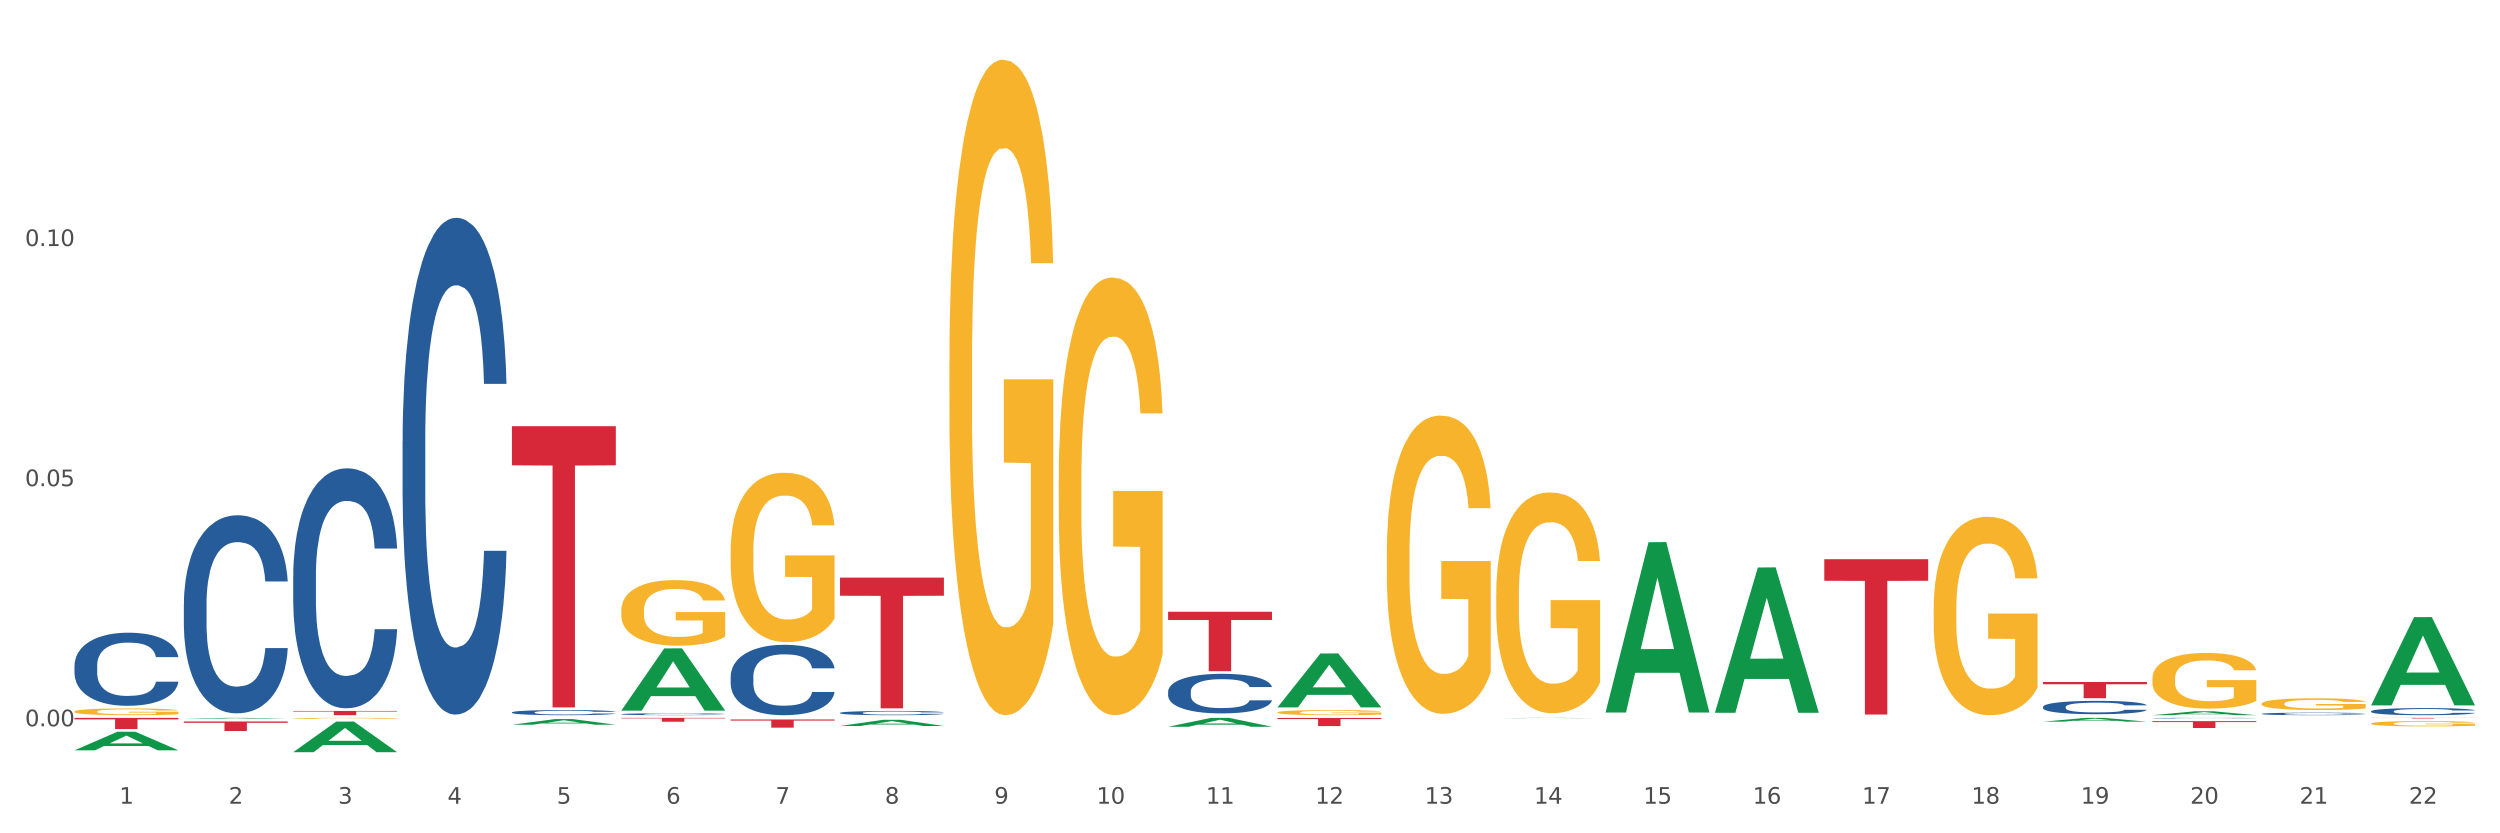 <?xml version="1.0" encoding="utf-8" standalone="no"?>
<!DOCTYPE svg PUBLIC "-//W3C//DTD SVG 1.1//EN"
  "http://www.w3.org/Graphics/SVG/1.1/DTD/svg11.dtd">
<svg xmlns:xlink="http://www.w3.org/1999/xlink" width="1080pt" height="360pt" viewBox="0 0 1080 360" xmlns="http://www.w3.org/2000/svg" version="1.1">
 <rect x="0" y="0" width="1080" height="360" fill="#333333" stroke="none"/>
 <defs>
  <style type="text/css">*{stroke-linejoin: round; stroke-linecap: butt}</style>
 </defs>
 <g id="figure_1">
  <g id="patch_1">
   <path d="M 0 360 
L 1080 360 
L 1080 0 
L 0 0 
z
" style="fill: #ffffff; stroke: #ffffff; stroke-linejoin: miter"/>
  </g>
  <g id="axes_1">
   <g id="matplotlib.axis_1">
    <g id="xtick_1">
     <g id="text_1">
      <!-- 1 -->
      <g style="fill: #4d4d4d" transform="translate(51.562 347.204) scale(0.096 -0.096)">
       <defs>
        <path id="DejaVuSans-31" d="M 794 531 
L 1825 531 
L 1825 4091 
L 703 3866 
L 703 4441 
L 1819 4666 
L 2450 4666 
L 2450 531 
L 3481 531 
L 3481 0 
L 794 0 
L 794 531 
z
" transform="scale(0.016)"/>
       </defs>
       <use xlink:href="#DejaVuSans-31"/>
      </g>
     </g>
    </g>
    <g id="xtick_2">
     <g id="text_2">
      <!-- 2 -->
      <g style="fill: #4d4d4d" transform="translate(98.807 347.204) scale(0.096 -0.096)">
       <defs>
        <path id="DejaVuSans-32" d="M 1228 531 
L 3431 531 
L 3431 0 
L 469 0 
L 469 531 
Q 828 903 1448 1529 
Q 2069 2156 2228 2338 
Q 2531 2678 2651 2914 
Q 2772 3150 2772 3378 
Q 2772 3750 2511 3984 
Q 2250 4219 1831 4219 
Q 1534 4219 1204 4116 
Q 875 4013 500 3803 
L 500 4441 
Q 881 4594 1212 4672 
Q 1544 4750 1819 4750 
Q 2544 4750 2975 4387 
Q 3406 4025 3406 3419 
Q 3406 3131 3298 2873 
Q 3191 2616 2906 2266 
Q 2828 2175 2409 1742 
Q 1991 1309 1228 531 
z
" transform="scale(0.016)"/>
       </defs>
       <use xlink:href="#DejaVuSans-32"/>
      </g>
     </g>
    </g>
    <g id="xtick_3">
     <g id="text_3">
      <!-- 3 -->
      <g style="fill: #4d4d4d" transform="translate(146.052 347.204) scale(0.096 -0.096)">
       <defs>
        <path id="DejaVuSans-33" d="M 2597 2516 
Q 3050 2419 3304 2112 
Q 3559 1806 3559 1356 
Q 3559 666 3084 287 
Q 2609 -91 1734 -91 
Q 1441 -91 1130 -33 
Q 819 25 488 141 
L 488 750 
Q 750 597 1062 519 
Q 1375 441 1716 441 
Q 2309 441 2620 675 
Q 2931 909 2931 1356 
Q 2931 1769 2642 2001 
Q 2353 2234 1838 2234 
L 1294 2234 
L 1294 2753 
L 1863 2753 
Q 2328 2753 2575 2939 
Q 2822 3125 2822 3475 
Q 2822 3834 2567 4026 
Q 2313 4219 1838 4219 
Q 1578 4219 1281 4162 
Q 984 4106 628 3988 
L 628 4550 
Q 988 4650 1302 4700 
Q 1616 4750 1894 4750 
Q 2613 4750 3031 4423 
Q 3450 4097 3450 3541 
Q 3450 3153 3228 2886 
Q 3006 2619 2597 2516 
z
" transform="scale(0.016)"/>
       </defs>
       <use xlink:href="#DejaVuSans-33"/>
      </g>
     </g>
    </g>
    <g id="xtick_4">
     <g id="text_4">
      <!-- 4 -->
      <g style="fill: #4d4d4d" transform="translate(193.297 347.204) scale(0.096 -0.096)">
       <defs>
        <path id="DejaVuSans-34" d="M 2419 4116 
L 825 1625 
L 2419 1625 
L 2419 4116 
z
M 2253 4666 
L 3047 4666 
L 3047 1625 
L 3713 1625 
L 3713 1100 
L 3047 1100 
L 3047 0 
L 2419 0 
L 2419 1100 
L 313 1100 
L 313 1709 
L 2253 4666 
z
" transform="scale(0.016)"/>
       </defs>
       <use xlink:href="#DejaVuSans-34"/>
      </g>
     </g>
    </g>
    <g id="xtick_5">
     <g id="text_5">
      <!-- 5 -->
      <g style="fill: #4d4d4d" transform="translate(240.542 347.204) scale(0.096 -0.096)">
       <defs>
        <path id="DejaVuSans-35" d="M 691 4666 
L 3169 4666 
L 3169 4134 
L 1269 4134 
L 1269 2991 
Q 1406 3038 1543 3061 
Q 1681 3084 1819 3084 
Q 2600 3084 3056 2656 
Q 3513 2228 3513 1497 
Q 3513 744 3044 326 
Q 2575 -91 1722 -91 
Q 1428 -91 1123 -41 
Q 819 9 494 109 
L 494 744 
Q 775 591 1075 516 
Q 1375 441 1709 441 
Q 2250 441 2565 725 
Q 2881 1009 2881 1497 
Q 2881 1984 2565 2268 
Q 2250 2553 1709 2553 
Q 1456 2553 1204 2497 
Q 953 2441 691 2322 
L 691 4666 
z
" transform="scale(0.016)"/>
       </defs>
       <use xlink:href="#DejaVuSans-35"/>
      </g>
     </g>
    </g>
    <g id="xtick_6">
     <g id="text_6">
      <!-- 6 -->
      <g style="fill: #4d4d4d" transform="translate(287.787 347.204) scale(0.096 -0.096)">
       <defs>
        <path id="DejaVuSans-36" d="M 2113 2584 
Q 1688 2584 1439 2293 
Q 1191 2003 1191 1497 
Q 1191 994 1439 701 
Q 1688 409 2113 409 
Q 2538 409 2786 701 
Q 3034 994 3034 1497 
Q 3034 2003 2786 2293 
Q 2538 2584 2113 2584 
z
M 3366 4563 
L 3366 3988 
Q 3128 4100 2886 4159 
Q 2644 4219 2406 4219 
Q 1781 4219 1451 3797 
Q 1122 3375 1075 2522 
Q 1259 2794 1537 2939 
Q 1816 3084 2150 3084 
Q 2853 3084 3261 2657 
Q 3669 2231 3669 1497 
Q 3669 778 3244 343 
Q 2819 -91 2113 -91 
Q 1303 -91 875 529 
Q 447 1150 447 2328 
Q 447 3434 972 4092 
Q 1497 4750 2381 4750 
Q 2619 4750 2861 4703 
Q 3103 4656 3366 4563 
z
" transform="scale(0.016)"/>
       </defs>
       <use xlink:href="#DejaVuSans-36"/>
      </g>
     </g>
    </g>
    <g id="xtick_7">
     <g id="text_7">
      <!-- 7 -->
      <g style="fill: #4d4d4d" transform="translate(335.032 347.204) scale(0.096 -0.096)">
       <defs>
        <path id="DejaVuSans-37" d="M 525 4666 
L 3525 4666 
L 3525 4397 
L 1831 0 
L 1172 0 
L 2766 4134 
L 525 4134 
L 525 4666 
z
" transform="scale(0.016)"/>
       </defs>
       <use xlink:href="#DejaVuSans-37"/>
      </g>
     </g>
    </g>
    <g id="xtick_8">
     <g id="text_8">
      <!-- 8 -->
      <g style="fill: #4d4d4d" transform="translate(382.276 347.204) scale(0.096 -0.096)">
       <defs>
        <path id="DejaVuSans-38" d="M 2034 2216 
Q 1584 2216 1326 1975 
Q 1069 1734 1069 1313 
Q 1069 891 1326 650 
Q 1584 409 2034 409 
Q 2484 409 2743 651 
Q 3003 894 3003 1313 
Q 3003 1734 2745 1975 
Q 2488 2216 2034 2216 
z
M 1403 2484 
Q 997 2584 770 2862 
Q 544 3141 544 3541 
Q 544 4100 942 4425 
Q 1341 4750 2034 4750 
Q 2731 4750 3128 4425 
Q 3525 4100 3525 3541 
Q 3525 3141 3298 2862 
Q 3072 2584 2669 2484 
Q 3125 2378 3379 2068 
Q 3634 1759 3634 1313 
Q 3634 634 3220 271 
Q 2806 -91 2034 -91 
Q 1263 -91 848 271 
Q 434 634 434 1313 
Q 434 1759 690 2068 
Q 947 2378 1403 2484 
z
M 1172 3481 
Q 1172 3119 1398 2916 
Q 1625 2713 2034 2713 
Q 2441 2713 2670 2916 
Q 2900 3119 2900 3481 
Q 2900 3844 2670 4047 
Q 2441 4250 2034 4250 
Q 1625 4250 1398 4047 
Q 1172 3844 1172 3481 
z
" transform="scale(0.016)"/>
       </defs>
       <use xlink:href="#DejaVuSans-38"/>
      </g>
     </g>
    </g>
    <g id="xtick_9">
     <g id="text_9">
      <!-- 9 -->
      <g style="fill: #4d4d4d" transform="translate(429.521 347.204) scale(0.096 -0.096)">
       <defs>
        <path id="DejaVuSans-39" d="M 703 97 
L 703 672 
Q 941 559 1184 500 
Q 1428 441 1663 441 
Q 2288 441 2617 861 
Q 2947 1281 2994 2138 
Q 2813 1869 2534 1725 
Q 2256 1581 1919 1581 
Q 1219 1581 811 2004 
Q 403 2428 403 3163 
Q 403 3881 828 4315 
Q 1253 4750 1959 4750 
Q 2769 4750 3195 4129 
Q 3622 3509 3622 2328 
Q 3622 1225 3098 567 
Q 2575 -91 1691 -91 
Q 1453 -91 1209 -44 
Q 966 3 703 97 
z
M 1959 2075 
Q 2384 2075 2632 2365 
Q 2881 2656 2881 3163 
Q 2881 3666 2632 3958 
Q 2384 4250 1959 4250 
Q 1534 4250 1286 3958 
Q 1038 3666 1038 3163 
Q 1038 2656 1286 2365 
Q 1534 2075 1959 2075 
z
" transform="scale(0.016)"/>
       </defs>
       <use xlink:href="#DejaVuSans-39"/>
      </g>
     </g>
    </g>
    <g id="xtick_10">
     <g id="text_10">
      <!-- 10 -->
      <g style="fill: #4d4d4d" transform="translate(473.712 347.204) scale(0.096 -0.096)">
       <defs>
        <path id="DejaVuSans-30" d="M 2034 4250 
Q 1547 4250 1301 3770 
Q 1056 3291 1056 2328 
Q 1056 1369 1301 889 
Q 1547 409 2034 409 
Q 2525 409 2770 889 
Q 3016 1369 3016 2328 
Q 3016 3291 2770 3770 
Q 2525 4250 2034 4250 
z
M 2034 4750 
Q 2819 4750 3233 4129 
Q 3647 3509 3647 2328 
Q 3647 1150 3233 529 
Q 2819 -91 2034 -91 
Q 1250 -91 836 529 
Q 422 1150 422 2328 
Q 422 3509 836 4129 
Q 1250 4750 2034 4750 
z
" transform="scale(0.016)"/>
       </defs>
       <use xlink:href="#DejaVuSans-31"/>
       <use xlink:href="#DejaVuSans-30" transform="translate(63.623 0)"/>
      </g>
     </g>
    </g>
    <g id="xtick_11">
     <g id="text_11">
      <!-- 11 -->
      <g style="fill: #4d4d4d" transform="translate(520.957 347.204) scale(0.096 -0.096)">
       <use xlink:href="#DejaVuSans-31"/>
       <use xlink:href="#DejaVuSans-31" transform="translate(63.623 0)"/>
      </g>
     </g>
    </g>
    <g id="xtick_12">
     <g id="text_12">
      <!-- 12 -->
      <g style="fill: #4d4d4d" transform="translate(568.202 347.204) scale(0.096 -0.096)">
       <use xlink:href="#DejaVuSans-31"/>
       <use xlink:href="#DejaVuSans-32" transform="translate(63.623 0)"/>
      </g>
     </g>
    </g>
    <g id="xtick_13">
     <g id="text_13">
      <!-- 13 -->
      <g style="fill: #4d4d4d" transform="translate(615.447 347.204) scale(0.096 -0.096)">
       <use xlink:href="#DejaVuSans-31"/>
       <use xlink:href="#DejaVuSans-33" transform="translate(63.623 0)"/>
      </g>
     </g>
    </g>
    <g id="xtick_14">
     <g id="text_14">
      <!-- 14 -->
      <g style="fill: #4d4d4d" transform="translate(662.692 347.204) scale(0.096 -0.096)">
       <use xlink:href="#DejaVuSans-31"/>
       <use xlink:href="#DejaVuSans-34" transform="translate(63.623 0)"/>
      </g>
     </g>
    </g>
    <g id="xtick_15">
     <g id="text_15">
      <!-- 15 -->
      <g style="fill: #4d4d4d" transform="translate(709.937 347.204) scale(0.096 -0.096)">
       <use xlink:href="#DejaVuSans-31"/>
       <use xlink:href="#DejaVuSans-35" transform="translate(63.623 0)"/>
      </g>
     </g>
    </g>
    <g id="xtick_16">
     <g id="text_16">
      <!-- 16 -->
      <g style="fill: #4d4d4d" transform="translate(757.181 347.204) scale(0.096 -0.096)">
       <use xlink:href="#DejaVuSans-31"/>
       <use xlink:href="#DejaVuSans-36" transform="translate(63.623 0)"/>
      </g>
     </g>
    </g>
    <g id="xtick_17">
     <g id="text_17">
      <!-- 17 -->
      <g style="fill: #4d4d4d" transform="translate(804.426 347.204) scale(0.096 -0.096)">
       <use xlink:href="#DejaVuSans-31"/>
       <use xlink:href="#DejaVuSans-37" transform="translate(63.623 0)"/>
      </g>
     </g>
    </g>
    <g id="xtick_18">
     <g id="text_18">
      <!-- 18 -->
      <g style="fill: #4d4d4d" transform="translate(851.671 347.204) scale(0.096 -0.096)">
       <use xlink:href="#DejaVuSans-31"/>
       <use xlink:href="#DejaVuSans-38" transform="translate(63.623 0)"/>
      </g>
     </g>
    </g>
    <g id="xtick_19">
     <g id="text_19">
      <!-- 19 -->
      <g style="fill: #4d4d4d" transform="translate(898.916 347.204) scale(0.096 -0.096)">
       <use xlink:href="#DejaVuSans-31"/>
       <use xlink:href="#DejaVuSans-39" transform="translate(63.623 0)"/>
      </g>
     </g>
    </g>
    <g id="xtick_20">
     <g id="text_20">
      <!-- 20 -->
      <g style="fill: #4d4d4d" transform="translate(946.161 347.204) scale(0.096 -0.096)">
       <use xlink:href="#DejaVuSans-32"/>
       <use xlink:href="#DejaVuSans-30" transform="translate(63.623 0)"/>
      </g>
     </g>
    </g>
    <g id="xtick_21">
     <g id="text_21">
      <!-- 21 -->
      <g style="fill: #4d4d4d" transform="translate(993.406 347.204) scale(0.096 -0.096)">
       <use xlink:href="#DejaVuSans-32"/>
       <use xlink:href="#DejaVuSans-31" transform="translate(63.623 0)"/>
      </g>
     </g>
    </g>
    <g id="xtick_22">
     <g id="text_22">
      <!-- 22 -->
      <g style="fill: #4d4d4d" transform="translate(1040.651 347.204) scale(0.096 -0.096)">
       <use xlink:href="#DejaVuSans-32"/>
       <use xlink:href="#DejaVuSans-32" transform="translate(63.623 0)"/>
      </g>
     </g>
    </g>
    <g id="xtick_23"/>
    <g id="xtick_24"/>
    <g id="xtick_25"/>
    <g id="xtick_26"/>
    <g id="xtick_27"/>
    <g id="xtick_28"/>
    <g id="xtick_29"/>
    <g id="xtick_30"/>
    <g id="xtick_31"/>
    <g id="xtick_32"/>
    <g id="xtick_33"/>
    <g id="xtick_34"/>
    <g id="xtick_35"/>
    <g id="xtick_36"/>
    <g id="xtick_37"/>
    <g id="xtick_38"/>
    <g id="xtick_39"/>
    <g id="xtick_40"/>
    <g id="xtick_41"/>
    <g id="xtick_42"/>
    <g id="xtick_43"/>
   </g>
   <g id="matplotlib.axis_2">
    <g id="ytick_1">
     <g id="text_23">
      <!-- 0.00 -->
      <g style="fill: #4d4d4d" transform="translate(10.8 313.752) scale(0.096 -0.096)">
       <defs>
        <path id="DejaVuSans-2e" d="M 684 794 
L 1344 794 
L 1344 0 
L 684 0 
L 684 794 
z
" transform="scale(0.016)"/>
       </defs>
       <use xlink:href="#DejaVuSans-30"/>
       <use xlink:href="#DejaVuSans-2e" transform="translate(63.623 0)"/>
       <use xlink:href="#DejaVuSans-30" transform="translate(95.41 0)"/>
       <use xlink:href="#DejaVuSans-30" transform="translate(159.033 0)"/>
      </g>
     </g>
    </g>
    <g id="ytick_2">
     <g id="text_24">
      <!-- 0.05 -->
      <g style="fill: #4d4d4d" transform="translate(10.8 210.021) scale(0.096 -0.096)">
       <use xlink:href="#DejaVuSans-30"/>
       <use xlink:href="#DejaVuSans-2e" transform="translate(63.623 0)"/>
       <use xlink:href="#DejaVuSans-30" transform="translate(95.41 0)"/>
       <use xlink:href="#DejaVuSans-35" transform="translate(159.033 0)"/>
      </g>
     </g>
    </g>
    <g id="ytick_3">
     <g id="text_25">
      <!-- 0.10 -->
      <g style="fill: #4d4d4d" transform="translate(10.8 106.289) scale(0.096 -0.096)">
       <use xlink:href="#DejaVuSans-30"/>
       <use xlink:href="#DejaVuSans-2e" transform="translate(63.623 0)"/>
       <use xlink:href="#DejaVuSans-31" transform="translate(95.41 0)"/>
       <use xlink:href="#DejaVuSans-30" transform="translate(159.033 0)"/>
      </g>
     </g>
    </g>
    <g id="ytick_4"/>
    <g id="ytick_5"/>
    <g id="ytick_6"/>
   </g>
   <g id="PolyCollection_1">
    <path d="M 32.175 324.129 
L 32.221 324.122 
L 50.73 316.11 
L 58.411 316.102 
L 77.058 324.144 
L 68.174 324.144 
L 64.148 322.271 
L 45.038 322.271 
L 44.899 322.302 
L 41.013 324.144 
L 32.175 324.144 
L 32.175 324.129 
L 47.444 321.154 
L 61.742 321.146 
L 54.663 317.816 
L 54.57 317.801 
L 54.478 317.824 
L 47.398 321.146 
L 47.444 321.154 
L 32.175 324.129 
z
" clip-path="url(#p189a8b106f)" style="fill: #109648"/>
    <path d="M 315.644 310.818 
L 360.527 310.818 
L 360.527 311.309 
L 342.872 311.312 
L 342.872 314.345 
L 333.193 314.345 
L 333.193 311.312 
L 315.644 311.309 
L 315.644 310.822 
L 315.644 310.818 
z
" clip-path="url(#p189a8b106f)" style="fill: #d62839"/>
    <path d="M 362.889 249.511 
L 407.772 249.511 
L 407.772 257.36 
L 390.117 257.413 
L 390.117 305.991 
L 380.438 305.991 
L 380.438 257.413 
L 362.889 257.36 
L 362.889 249.564 
L 362.889 249.511 
z
" clip-path="url(#p189a8b106f)" style="fill: #d62839"/>
    <path d="M 504.624 264.257 
L 549.506 264.257 
L 549.506 267.827 
L 531.851 267.851 
L 531.851 289.947 
L 522.173 289.947 
L 522.173 267.851 
L 504.624 267.827 
L 504.624 264.281 
L 504.624 264.257 
z
" clip-path="url(#p189a8b106f)" style="fill: #d62839"/>
    <path d="M 551.869 310.15 
L 596.751 310.15 
L 596.751 310.639 
L 579.096 310.642 
L 579.096 313.663 
L 569.418 313.663 
L 569.418 310.642 
L 551.869 310.639 
L 551.869 310.154 
L 551.869 310.15 
z
" clip-path="url(#p189a8b106f)" style="fill: #d62839"/>
    <path d="M 788.093 241.562 
L 832.976 241.562 
L 832.976 250.889 
L 815.32 250.952 
L 815.32 308.679 
L 805.642 308.679 
L 805.642 250.952 
L 788.093 250.889 
L 788.093 241.625 
L 788.093 241.562 
z
" clip-path="url(#p189a8b106f)" style="fill: #d62839"/>
    <path d="M 882.583 294.627 
L 927.465 294.627 
L 927.465 295.601 
L 909.81 295.607 
L 909.81 301.63 
L 900.132 301.63 
L 900.132 295.607 
L 882.583 295.601 
L 882.583 294.634 
L 882.583 294.627 
z
" clip-path="url(#p189a8b106f)" style="fill: #d62839"/>
    <path d="M 1024.317 310.105 
L 1069.2 310.105 
L 1069.2 310.141 
L 1051.545 310.141 
L 1051.545 310.367 
L 1041.866 310.367 
L 1041.866 310.141 
L 1024.317 310.141 
L 1024.317 310.105 
L 1024.317 310.105 
z
" clip-path="url(#p189a8b106f)" style="fill: #d62839"/>
    <path d="M 268.399 310.105 
L 313.282 310.105 
L 313.282 310.339 
L 295.627 310.341 
L 295.627 311.79 
L 285.948 311.79 
L 285.948 310.341 
L 268.399 310.339 
L 268.399 310.106 
L 268.399 310.105 
z
" clip-path="url(#p189a8b106f)" style="fill: #d62839"/>
    <path d="M 929.828 293.186 
L 929.881 293.164 
L 929.881 292.374 
L 929.987 291.693 
L 930.516 290.046 
L 931.311 288.685 
L 931.894 287.96 
L 932.477 287.367 
L 933.166 286.775 
L 934.014 286.16 
L 935.551 285.26 
L 936.504 284.798 
L 937.67 284.315 
L 939.79 283.613 
L 941.326 283.218 
L 942.916 282.888 
L 945.513 282.493 
L 947.208 282.317 
L 949.01 282.186 
L 951.183 282.098 
L 952.825 282.076 
L 956.429 282.142 
L 959.502 282.339 
L 960.986 282.493 
L 962.893 282.756 
L 963.9 282.932 
L 965.543 283.283 
L 967.239 283.744 
L 968.404 284.14 
L 970.153 284.886 
L 971.478 285.633 
L 972.697 286.555 
L 973.333 287.192 
L 973.809 287.785 
L 974.233 288.465 
L 974.657 289.541 
L 965.119 289.541 
L 964.748 288.773 
L 964.165 288.048 
L 963.317 287.345 
L 962.576 286.906 
L 961.304 286.357 
L 960.138 286.006 
L 958.919 285.743 
L 957.435 285.523 
L 956.27 285.413 
L 954.627 285.325 
L 951.395 285.347 
L 949.222 285.523 
L 947.738 285.743 
L 946.784 285.94 
L 945.937 286.16 
L 944.983 286.467 
L 943.87 286.928 
L 943.075 287.345 
L 942.28 287.872 
L 941.644 288.399 
L 941.062 289.014 
L 940.585 289.673 
L 940.214 290.354 
L 939.896 291.188 
L 939.631 292.571 
L 939.631 295.579 
L 939.737 296.26 
L 940.002 297.16 
L 940.32 297.841 
L 940.85 298.653 
L 941.326 299.202 
L 942.227 299.993 
L 943.234 300.651 
L 944.029 301.069 
L 944.824 301.42 
L 946.202 301.903 
L 947.738 302.298 
L 949.063 302.54 
L 950.865 302.759 
L 952.083 302.847 
L 953.143 302.891 
L 955.74 302.891 
L 957.594 302.825 
L 959.661 302.671 
L 961.251 302.474 
L 962.576 302.232 
L 964.059 301.837 
L 965.013 301.464 
L 965.013 296.875 
L 953.355 296.853 
L 953.355 293.801 
L 974.71 293.801 
L 974.71 302.759 
L 973.809 303.22 
L 972.803 303.638 
L 971.743 304.011 
L 970.153 304.472 
L 968.245 304.911 
L 966.55 305.218 
L 964.748 305.482 
L 962.629 305.723 
L 959.873 305.943 
L 958.177 306.031 
L 956.058 306.097 
L 953.567 306.119 
L 951.395 306.075 
L 949.275 305.965 
L 947.049 305.767 
L 944.877 305.482 
L 943.234 305.196 
L 941.591 304.845 
L 939.843 304.384 
L 938.465 303.945 
L 937.405 303.55 
L 936.239 303.045 
L 934.968 302.386 
L 934.014 301.793 
L 933.166 301.178 
L 932.265 300.388 
L 931.629 299.707 
L 930.993 298.851 
L 930.622 298.214 
L 930.199 297.226 
L 929.881 295.843 
L 929.828 293.186 
z
" clip-path="url(#p189a8b106f)" style="fill: #f7b32b"/>
    <path d="M 693.603 308.954 
L 693.656 308.954 
L 693.656 308.953 
L 693.762 308.952 
L 694.292 308.95 
L 695.087 308.949 
L 695.67 308.948 
L 696.253 308.948 
L 696.942 308.947 
L 697.789 308.946 
L 699.326 308.945 
L 700.28 308.945 
L 701.446 308.944 
L 703.565 308.944 
L 705.102 308.943 
L 706.692 308.943 
L 709.288 308.943 
L 710.984 308.942 
L 712.786 308.942 
L 714.958 308.942 
L 716.601 308.942 
L 720.204 308.942 
L 723.278 308.942 
L 724.761 308.943 
L 726.669 308.943 
L 727.676 308.943 
L 729.319 308.943 
L 731.014 308.944 
L 732.18 308.944 
L 733.929 308.945 
L 735.253 308.946 
L 736.472 308.947 
L 737.108 308.947 
L 737.585 308.948 
L 738.009 308.949 
L 738.433 308.95 
L 728.895 308.95 
L 728.524 308.949 
L 727.941 308.948 
L 727.093 308.948 
L 726.351 308.947 
L 725.079 308.947 
L 723.914 308.946 
L 722.695 308.946 
L 721.211 308.946 
L 720.045 308.946 
L 718.403 308.946 
L 715.17 308.946 
L 712.998 308.946 
L 711.514 308.946 
L 710.56 308.946 
L 709.712 308.946 
L 708.758 308.947 
L 707.646 308.947 
L 706.851 308.948 
L 706.056 308.948 
L 705.42 308.949 
L 704.837 308.949 
L 704.36 308.95 
L 703.989 308.951 
L 703.671 308.952 
L 703.406 308.953 
L 703.406 308.956 
L 703.512 308.957 
L 703.777 308.958 
L 704.095 308.959 
L 704.625 308.96 
L 705.102 308.96 
L 706.003 308.961 
L 707.01 308.962 
L 707.805 308.962 
L 708.599 308.962 
L 709.977 308.963 
L 711.514 308.963 
L 712.839 308.964 
L 714.64 308.964 
L 715.859 308.964 
L 716.919 308.964 
L 719.515 308.964 
L 721.37 308.964 
L 723.437 308.964 
L 725.026 308.964 
L 726.351 308.963 
L 727.835 308.963 
L 728.789 308.963 
L 728.789 308.958 
L 717.131 308.958 
L 717.131 308.954 
L 738.486 308.954 
L 738.486 308.964 
L 737.585 308.964 
L 736.578 308.965 
L 735.518 308.965 
L 733.929 308.966 
L 732.021 308.966 
L 730.325 308.966 
L 728.524 308.967 
L 726.404 308.967 
L 723.649 308.967 
L 721.953 308.967 
L 719.833 308.967 
L 717.343 308.967 
L 715.17 308.967 
L 713.051 308.967 
L 710.825 308.967 
L 708.652 308.967 
L 707.01 308.966 
L 705.367 308.966 
L 703.618 308.966 
L 702.241 308.965 
L 701.181 308.965 
L 700.015 308.964 
L 698.743 308.963 
L 697.789 308.963 
L 696.942 308.962 
L 696.041 308.961 
L 695.405 308.961 
L 694.769 308.96 
L 694.398 308.959 
L 693.974 308.958 
L 693.656 308.957 
L 693.603 308.954 
z
" clip-path="url(#p189a8b106f)" style="fill: #f7b32b"/>
    <path d="M 646.358 256.813 
L 646.411 256.725 
L 646.411 253.59 
L 646.517 250.89 
L 647.047 244.358 
L 647.842 238.958 
L 648.425 236.084 
L 649.008 233.732 
L 649.697 231.38 
L 650.545 228.942 
L 652.081 225.371 
L 653.035 223.542 
L 654.201 221.626 
L 656.321 218.839 
L 657.857 217.271 
L 659.447 215.964 
L 662.043 214.397 
L 663.739 213.7 
L 665.541 213.177 
L 667.713 212.829 
L 669.356 212.742 
L 672.959 213.003 
L 676.033 213.787 
L 677.517 214.397 
L 679.424 215.442 
L 680.431 216.139 
L 682.074 217.532 
L 683.769 219.361 
L 684.935 220.929 
L 686.684 223.89 
L 688.009 226.851 
L 689.227 230.51 
L 689.863 233.035 
L 690.34 235.387 
L 690.764 238.087 
L 691.188 242.355 
L 681.65 242.355 
L 681.279 239.306 
L 680.696 236.432 
L 679.848 233.645 
L 679.106 231.903 
L 677.835 229.726 
L 676.669 228.332 
L 675.45 227.287 
L 673.966 226.416 
L 672.8 225.981 
L 671.158 225.632 
L 667.925 225.719 
L 665.753 226.416 
L 664.269 227.287 
L 663.315 228.071 
L 662.467 228.942 
L 661.514 230.161 
L 660.401 231.99 
L 659.606 233.645 
L 658.811 235.735 
L 658.175 237.826 
L 657.592 240.264 
L 657.115 242.877 
L 656.744 245.577 
L 656.426 248.887 
L 656.162 254.374 
L 656.162 266.306 
L 656.268 269.006 
L 656.532 272.577 
L 656.85 275.277 
L 657.38 278.5 
L 657.857 280.677 
L 658.758 283.812 
L 659.765 286.425 
L 660.56 288.08 
L 661.355 289.474 
L 662.732 291.39 
L 664.269 292.957 
L 665.594 293.916 
L 667.395 294.786 
L 668.614 295.135 
L 669.674 295.309 
L 672.271 295.309 
L 674.125 295.048 
L 676.192 294.438 
L 677.782 293.654 
L 679.106 292.696 
L 680.59 291.128 
L 681.544 289.648 
L 681.544 271.445 
L 669.886 271.358 
L 669.886 259.251 
L 691.241 259.251 
L 691.241 294.786 
L 690.34 296.616 
L 689.333 298.27 
L 688.274 299.751 
L 686.684 301.58 
L 684.776 303.322 
L 683.081 304.541 
L 681.279 305.586 
L 679.159 306.544 
L 676.404 307.415 
L 674.708 307.764 
L 672.588 308.025 
L 670.098 308.112 
L 667.925 307.938 
L 665.806 307.503 
L 663.58 306.719 
L 661.408 305.586 
L 659.765 304.454 
L 658.122 303.061 
L 656.374 301.232 
L 654.996 299.49 
L 653.936 297.922 
L 652.77 295.919 
L 651.498 293.306 
L 650.545 290.954 
L 649.697 288.516 
L 648.796 285.38 
L 648.16 282.68 
L 647.524 279.283 
L 647.153 276.758 
L 646.729 272.838 
L 646.411 267.351 
L 646.358 256.813 
z
" clip-path="url(#p189a8b106f)" style="fill: #f7b32b"/>
    <path d="M 599.113 239.068 
L 599.166 238.95 
L 599.166 234.714 
L 599.272 231.067 
L 599.802 222.242 
L 600.597 214.947 
L 601.18 211.064 
L 601.763 207.887 
L 602.452 204.71 
L 603.3 201.416 
L 604.836 196.591 
L 605.79 194.12 
L 606.956 191.532 
L 609.076 187.767 
L 610.612 185.649 
L 612.202 183.884 
L 614.799 181.766 
L 616.494 180.825 
L 618.296 180.119 
L 620.469 179.648 
L 622.111 179.53 
L 625.715 179.883 
L 628.788 180.942 
L 630.272 181.766 
L 632.179 183.178 
L 633.186 184.119 
L 634.829 186.002 
L 636.525 188.473 
L 637.69 190.591 
L 639.439 194.591 
L 640.764 198.592 
L 641.983 203.533 
L 642.618 206.946 
L 643.095 210.123 
L 643.519 213.77 
L 643.943 219.536 
L 634.405 219.536 
L 634.034 215.417 
L 633.451 211.535 
L 632.603 207.769 
L 631.861 205.416 
L 630.59 202.475 
L 629.424 200.592 
L 628.205 199.18 
L 626.721 198.003 
L 625.556 197.415 
L 623.913 196.944 
L 620.68 197.062 
L 618.508 198.003 
L 617.024 199.18 
L 616.07 200.239 
L 615.222 201.416 
L 614.269 203.063 
L 613.156 205.534 
L 612.361 207.769 
L 611.566 210.593 
L 610.93 213.417 
L 610.347 216.712 
L 609.87 220.242 
L 609.5 223.889 
L 609.182 228.36 
L 608.917 235.773 
L 608.917 251.893 
L 609.023 255.54 
L 609.288 260.365 
L 609.606 264.012 
L 610.135 268.366 
L 610.612 271.307 
L 611.513 275.543 
L 612.52 279.073 
L 613.315 281.309 
L 614.11 283.191 
L 615.487 285.78 
L 617.024 287.898 
L 618.349 289.192 
L 620.151 290.369 
L 621.369 290.839 
L 622.429 291.075 
L 625.026 291.075 
L 626.88 290.722 
L 628.947 289.898 
L 630.537 288.839 
L 631.861 287.545 
L 633.345 285.427 
L 634.299 283.427 
L 634.299 258.835 
L 622.641 258.717 
L 622.641 242.362 
L 643.996 242.362 
L 643.996 290.369 
L 643.095 292.84 
L 642.088 295.075 
L 641.029 297.075 
L 639.439 299.546 
L 637.531 301.9 
L 635.836 303.547 
L 634.034 304.959 
L 631.914 306.253 
L 629.159 307.43 
L 627.463 307.9 
L 625.344 308.253 
L 622.853 308.371 
L 620.68 308.136 
L 618.561 307.547 
L 616.335 306.488 
L 614.163 304.959 
L 612.52 303.429 
L 610.877 301.547 
L 609.129 299.076 
L 607.751 296.722 
L 606.691 294.604 
L 605.525 291.898 
L 604.254 288.368 
L 603.3 285.191 
L 602.452 281.897 
L 601.551 277.661 
L 600.915 274.013 
L 600.279 269.425 
L 599.908 266.012 
L 599.484 260.718 
L 599.166 253.305 
L 599.113 239.068 
z
" clip-path="url(#p189a8b106f)" style="fill: #f7b32b"/>
    <path d="M 551.869 307.771 
L 551.922 307.769 
L 551.922 307.696 
L 552.028 307.633 
L 552.557 307.481 
L 553.352 307.355 
L 553.935 307.288 
L 554.518 307.233 
L 555.207 307.178 
L 556.055 307.121 
L 557.592 307.038 
L 558.545 306.995 
L 559.711 306.95 
L 561.831 306.885 
L 563.367 306.849 
L 564.957 306.818 
L 567.554 306.782 
L 569.249 306.766 
L 571.051 306.753 
L 573.224 306.745 
L 574.866 306.743 
L 578.47 306.749 
L 581.543 306.768 
L 583.027 306.782 
L 584.934 306.806 
L 585.941 306.822 
L 587.584 306.855 
L 589.28 306.898 
L 590.445 306.934 
L 592.194 307.003 
L 593.519 307.072 
L 594.738 307.158 
L 595.374 307.217 
L 595.85 307.271 
L 596.274 307.334 
L 596.698 307.434 
L 587.16 307.434 
L 586.789 307.363 
L 586.206 307.296 
L 585.358 307.231 
L 584.617 307.19 
L 583.345 307.139 
L 582.179 307.107 
L 580.96 307.082 
L 579.476 307.062 
L 578.311 307.052 
L 576.668 307.044 
L 573.436 307.046 
L 571.263 307.062 
L 569.779 307.082 
L 568.825 307.101 
L 567.978 307.121 
L 567.024 307.15 
L 565.911 307.192 
L 565.116 307.231 
L 564.321 307.279 
L 563.685 307.328 
L 563.103 307.385 
L 562.626 307.446 
L 562.255 307.509 
L 561.937 307.586 
L 561.672 307.714 
L 561.672 307.992 
L 561.778 308.055 
L 562.043 308.139 
L 562.361 308.202 
L 562.891 308.277 
L 563.367 308.328 
L 564.268 308.401 
L 565.275 308.462 
L 566.07 308.5 
L 566.865 308.533 
L 568.243 308.577 
L 569.779 308.614 
L 571.104 308.636 
L 572.906 308.657 
L 574.124 308.665 
L 575.184 308.669 
L 577.781 308.669 
L 579.635 308.663 
L 581.702 308.649 
L 583.292 308.63 
L 584.617 308.608 
L 586.1 308.571 
L 587.054 308.537 
L 587.054 308.112 
L 575.396 308.11 
L 575.396 307.828 
L 596.751 307.828 
L 596.751 308.657 
L 595.85 308.699 
L 594.844 308.738 
L 593.784 308.772 
L 592.194 308.815 
L 590.286 308.856 
L 588.591 308.884 
L 586.789 308.909 
L 584.67 308.931 
L 581.914 308.951 
L 580.218 308.959 
L 578.099 308.965 
L 575.608 308.967 
L 573.436 308.963 
L 571.316 308.953 
L 569.09 308.935 
L 566.918 308.909 
L 565.275 308.882 
L 563.632 308.85 
L 561.884 308.807 
L 560.506 308.766 
L 559.446 308.73 
L 558.28 308.683 
L 557.009 308.622 
L 556.055 308.567 
L 555.207 308.51 
L 554.306 308.437 
L 553.67 308.374 
L 553.034 308.295 
L 552.663 308.236 
L 552.24 308.145 
L 551.922 308.017 
L 551.869 307.771 
z
" clip-path="url(#p189a8b106f)" style="fill: #f7b32b"/>
    <path d="M 457.379 207.257 
L 457.432 207.084 
L 457.432 200.868 
L 457.538 195.515 
L 458.068 182.563 
L 458.863 171.857 
L 459.445 166.158 
L 460.028 161.496 
L 460.717 156.834 
L 461.565 151.998 
L 463.102 144.918 
L 464.056 141.292 
L 465.221 137.493 
L 467.341 131.967 
L 468.878 128.859 
L 470.467 126.269 
L 473.064 123.16 
L 474.76 121.779 
L 476.561 120.743 
L 478.734 120.052 
L 480.377 119.879 
L 483.98 120.397 
L 487.053 121.952 
L 488.537 123.16 
L 490.445 125.233 
L 491.452 126.614 
L 493.094 129.377 
L 494.79 133.003 
L 495.956 136.112 
L 497.704 141.983 
L 499.029 147.854 
L 500.248 155.107 
L 500.884 160.115 
L 501.361 164.777 
L 501.785 170.13 
L 502.209 178.592 
L 492.67 178.592 
L 492.299 172.548 
L 491.716 166.849 
L 490.869 161.323 
L 490.127 157.87 
L 488.855 153.553 
L 487.689 150.79 
L 486.47 148.717 
L 484.987 146.991 
L 483.821 146.127 
L 482.178 145.436 
L 478.946 145.609 
L 476.773 146.991 
L 475.29 148.717 
L 474.336 150.272 
L 473.488 151.998 
L 472.534 154.416 
L 471.421 158.042 
L 470.626 161.323 
L 469.832 165.468 
L 469.196 169.612 
L 468.613 174.447 
L 468.136 179.628 
L 467.765 184.981 
L 467.447 191.543 
L 467.182 202.422 
L 467.182 226.079 
L 467.288 231.433 
L 467.553 238.513 
L 467.871 243.866 
L 468.401 250.255 
L 468.878 254.572 
L 469.779 260.789 
L 470.785 265.969 
L 471.58 269.25 
L 472.375 272.013 
L 473.753 275.812 
L 475.29 278.921 
L 476.614 280.82 
L 478.416 282.547 
L 479.635 283.238 
L 480.695 283.583 
L 483.291 283.583 
L 485.146 283.065 
L 487.212 281.856 
L 488.802 280.302 
L 490.127 278.402 
L 491.61 275.294 
L 492.564 272.359 
L 492.564 236.268 
L 480.906 236.095 
L 480.906 212.092 
L 502.262 212.092 
L 502.262 282.547 
L 501.361 286.173 
L 500.354 289.454 
L 499.294 292.39 
L 497.704 296.016 
L 495.797 299.47 
L 494.101 301.887 
L 492.299 303.96 
L 490.18 305.859 
L 487.424 307.586 
L 485.729 308.277 
L 483.609 308.795 
L 481.118 308.967 
L 478.946 308.622 
L 476.826 307.759 
L 474.601 306.204 
L 472.428 303.96 
L 470.785 301.715 
L 469.143 298.952 
L 467.394 295.325 
L 466.016 291.872 
L 464.956 288.763 
L 463.791 284.792 
L 462.519 279.611 
L 461.565 274.949 
L 460.717 270.114 
L 459.816 263.897 
L 459.181 258.544 
L 458.545 251.809 
L 458.174 246.801 
L 457.75 239.031 
L 457.432 228.152 
L 457.379 207.257 
z
" clip-path="url(#p189a8b106f)" style="fill: #f7b32b"/>
    <path d="M 410.134 156.63 
L 410.187 156.371 
L 410.187 147.06 
L 410.293 139.043 
L 410.823 119.645 
L 411.618 103.609 
L 412.201 95.074 
L 412.784 88.091 
L 413.472 81.108 
L 414.32 73.866 
L 415.857 63.262 
L 416.811 57.831 
L 417.977 52.141 
L 420.096 43.864 
L 421.633 39.209 
L 423.223 35.329 
L 425.819 30.674 
L 427.515 28.605 
L 429.316 27.053 
L 431.489 26.018 
L 433.132 25.759 
L 436.735 26.535 
L 439.808 28.863 
L 441.292 30.674 
L 443.2 33.777 
L 444.207 35.846 
L 445.849 39.985 
L 447.545 45.416 
L 448.711 50.071 
L 450.459 58.865 
L 451.784 67.659 
L 453.003 78.522 
L 453.639 86.022 
L 454.116 93.005 
L 454.54 101.023 
L 454.964 113.696 
L 445.425 113.696 
L 445.054 104.644 
L 444.472 96.109 
L 443.624 87.832 
L 442.882 82.66 
L 441.61 76.194 
L 440.444 72.056 
L 439.226 68.952 
L 437.742 66.366 
L 436.576 65.072 
L 434.933 64.038 
L 431.701 64.296 
L 429.528 66.366 
L 428.045 68.952 
L 427.091 71.28 
L 426.243 73.866 
L 425.289 77.487 
L 424.176 82.918 
L 423.382 87.832 
L 422.587 94.04 
L 421.951 100.247 
L 421.368 107.489 
L 420.891 115.248 
L 420.52 123.266 
L 420.202 133.094 
L 419.937 149.388 
L 419.937 184.821 
L 420.043 192.839 
L 420.308 203.443 
L 420.626 211.461 
L 421.156 221.031 
L 421.633 227.497 
L 422.534 236.808 
L 423.54 244.567 
L 424.335 249.481 
L 425.13 253.619 
L 426.508 259.309 
L 428.045 263.965 
L 429.369 266.81 
L 431.171 269.396 
L 432.39 270.43 
L 433.45 270.948 
L 436.046 270.948 
L 437.901 270.172 
L 439.967 268.361 
L 441.557 266.034 
L 442.882 263.189 
L 444.366 258.533 
L 445.319 254.136 
L 445.319 200.081 
L 433.662 199.822 
L 433.662 163.872 
L 455.017 163.872 
L 455.017 269.396 
L 454.116 274.827 
L 453.109 279.741 
L 452.049 284.138 
L 450.459 289.57 
L 448.552 294.742 
L 446.856 298.363 
L 445.054 301.467 
L 442.935 304.312 
L 440.179 306.898 
L 438.484 307.933 
L 436.364 308.709 
L 433.874 308.967 
L 431.701 308.45 
L 429.581 307.157 
L 427.356 304.829 
L 425.183 301.467 
L 423.54 298.105 
L 421.898 293.966 
L 420.149 288.535 
L 418.771 283.362 
L 417.712 278.707 
L 416.546 272.758 
L 415.274 264.999 
L 414.32 258.016 
L 413.472 250.774 
L 412.572 241.463 
L 411.936 233.445 
L 411.3 223.358 
L 410.929 215.858 
L 410.505 204.219 
L 410.187 187.925 
L 410.134 156.63 
z
" clip-path="url(#p189a8b106f)" style="fill: #f7b32b"/>
    <path d="M 315.644 238.047 
L 315.697 237.98 
L 315.697 235.574 
L 315.803 233.502 
L 316.333 228.489 
L 317.128 224.345 
L 317.711 222.139 
L 318.294 220.334 
L 318.983 218.53 
L 319.83 216.658 
L 321.367 213.918 
L 322.321 212.514 
L 323.487 211.044 
L 325.606 208.905 
L 327.143 207.702 
L 328.733 206.699 
L 331.329 205.496 
L 333.025 204.961 
L 334.827 204.56 
L 336.999 204.293 
L 338.642 204.226 
L 342.245 204.427 
L 345.319 205.028 
L 346.802 205.496 
L 348.71 206.298 
L 349.717 206.833 
L 351.36 207.902 
L 353.055 209.306 
L 354.221 210.509 
L 355.97 212.781 
L 357.294 215.054 
L 358.513 217.861 
L 359.149 219.8 
L 359.626 221.604 
L 360.05 223.676 
L 360.474 226.951 
L 350.936 226.951 
L 350.565 224.612 
L 349.982 222.406 
L 349.134 220.267 
L 348.392 218.931 
L 347.12 217.26 
L 345.955 216.19 
L 344.736 215.388 
L 343.252 214.72 
L 342.086 214.386 
L 340.444 214.118 
L 337.211 214.185 
L 335.039 214.72 
L 333.555 215.388 
L 332.601 215.99 
L 331.753 216.658 
L 330.799 217.594 
L 329.687 218.998 
L 328.892 220.267 
L 328.097 221.872 
L 327.461 223.476 
L 326.878 225.347 
L 326.401 227.352 
L 326.03 229.424 
L 325.712 231.964 
L 325.447 236.175 
L 325.447 245.332 
L 325.553 247.404 
L 325.818 250.144 
L 326.136 252.216 
L 326.666 254.689 
L 327.143 256.36 
L 328.044 258.767 
L 329.051 260.772 
L 329.846 262.042 
L 330.64 263.111 
L 332.018 264.582 
L 333.555 265.785 
L 334.88 266.52 
L 336.681 267.188 
L 337.9 267.456 
L 338.96 267.589 
L 341.556 267.589 
L 343.411 267.389 
L 345.478 266.921 
L 347.067 266.319 
L 348.392 265.584 
L 349.876 264.381 
L 350.83 263.245 
L 350.83 249.276 
L 339.172 249.209 
L 339.172 239.918 
L 360.527 239.918 
L 360.527 267.188 
L 359.626 268.592 
L 358.619 269.862 
L 357.559 270.998 
L 355.97 272.402 
L 354.062 273.739 
L 352.366 274.674 
L 350.565 275.476 
L 348.445 276.212 
L 345.69 276.88 
L 343.994 277.147 
L 341.874 277.348 
L 339.384 277.415 
L 337.211 277.281 
L 335.092 276.947 
L 332.866 276.345 
L 330.693 275.476 
L 329.051 274.607 
L 327.408 273.538 
L 325.659 272.134 
L 324.282 270.798 
L 323.222 269.595 
L 322.056 268.057 
L 320.784 266.052 
L 319.83 264.247 
L 318.983 262.376 
L 318.082 259.97 
L 317.446 257.898 
L 316.81 255.291 
L 316.439 253.353 
L 316.015 250.345 
L 315.697 246.134 
L 315.644 238.047 
z
" clip-path="url(#p189a8b106f)" style="fill: #f7b32b"/>
    <path d="M 835.338 262.86 
L 835.391 262.782 
L 835.391 259.964 
L 835.497 257.537 
L 836.027 251.666 
L 836.822 246.813 
L 837.404 244.229 
L 837.987 242.116 
L 838.676 240.002 
L 839.524 237.81 
L 841.061 234.601 
L 842.015 232.957 
L 843.18 231.235 
L 845.3 228.73 
L 846.837 227.321 
L 848.426 226.147 
L 851.023 224.738 
L 852.719 224.111 
L 854.52 223.642 
L 856.693 223.329 
L 858.336 223.25 
L 861.939 223.485 
L 865.012 224.19 
L 866.496 224.738 
L 868.404 225.677 
L 869.411 226.303 
L 871.053 227.556 
L 872.749 229.2 
L 873.915 230.609 
L 875.663 233.27 
L 876.988 235.932 
L 878.207 239.22 
L 878.843 241.49 
L 879.32 243.603 
L 879.744 246.03 
L 880.168 249.866 
L 870.629 249.866 
L 870.258 247.126 
L 869.675 244.543 
L 868.828 242.038 
L 868.086 240.472 
L 866.814 238.515 
L 865.648 237.263 
L 864.429 236.323 
L 862.946 235.54 
L 861.78 235.149 
L 860.137 234.836 
L 856.905 234.914 
L 854.732 235.54 
L 853.249 236.323 
L 852.295 237.028 
L 851.447 237.81 
L 850.493 238.906 
L 849.38 240.55 
L 848.585 242.038 
L 847.791 243.916 
L 847.155 245.795 
L 846.572 247.987 
L 846.095 250.335 
L 845.724 252.762 
L 845.406 255.737 
L 845.141 260.668 
L 845.141 271.393 
L 845.247 273.819 
L 845.512 277.029 
L 845.83 279.456 
L 846.36 282.352 
L 846.837 284.309 
L 847.738 287.127 
L 848.744 289.476 
L 849.539 290.963 
L 850.334 292.215 
L 851.712 293.938 
L 853.249 295.347 
L 854.573 296.208 
L 856.375 296.991 
L 857.594 297.304 
L 858.654 297.46 
L 861.25 297.46 
L 863.105 297.225 
L 865.171 296.677 
L 866.761 295.973 
L 868.086 295.112 
L 869.569 293.703 
L 870.523 292.372 
L 870.523 276.011 
L 858.865 275.933 
L 858.865 265.052 
L 880.221 265.052 
L 880.221 296.991 
L 879.32 298.634 
L 878.313 300.122 
L 877.253 301.452 
L 875.663 303.096 
L 873.756 304.662 
L 872.06 305.758 
L 870.258 306.697 
L 868.139 307.558 
L 865.383 308.341 
L 863.688 308.654 
L 861.568 308.889 
L 859.077 308.967 
L 856.905 308.811 
L 854.785 308.419 
L 852.56 307.715 
L 850.387 306.697 
L 848.744 305.68 
L 847.102 304.427 
L 845.353 302.783 
L 843.975 301.218 
L 842.915 299.809 
L 841.75 298.008 
L 840.478 295.66 
L 839.524 293.546 
L 838.676 291.354 
L 837.775 288.536 
L 837.14 286.11 
L 836.504 283.057 
L 836.133 280.786 
L 835.709 277.264 
L 835.391 272.332 
L 835.338 262.86 
z
" clip-path="url(#p189a8b106f)" style="fill: #f7b32b"/>
    <path d="M 221.154 184.129 
L 266.037 184.129 
L 266.037 201.01 
L 248.382 201.124 
L 248.382 305.601 
L 238.703 305.601 
L 238.703 201.124 
L 221.154 201.01 
L 221.154 184.243 
L 221.154 184.129 
z
" clip-path="url(#p189a8b106f)" style="fill: #d62839"/>
    <path d="M 126.665 307.128 
L 171.547 307.128 
L 171.547 307.383 
L 153.892 307.385 
L 153.892 308.967 
L 144.214 308.967 
L 144.214 307.385 
L 126.665 307.383 
L 126.665 307.13 
L 126.665 307.128 
z
" clip-path="url(#p189a8b106f)" style="fill: #d62839"/>
    <path d="M 79.42 311.663 
L 124.303 311.663 
L 124.303 312.238 
L 106.647 312.242 
L 106.647 315.805 
L 96.969 315.805 
L 96.969 312.242 
L 79.42 312.238 
L 79.42 311.667 
L 79.42 311.663 
z
" clip-path="url(#p189a8b106f)" style="fill: #d62839"/>
    <path d="M 1024.317 307.268 
L 1024.37 307.265 
L 1024.37 307.186 
L 1024.53 307.079 
L 1025.113 306.882 
L 1025.856 306.733 
L 1027.129 306.558 
L 1027.819 306.485 
L 1028.721 306.403 
L 1030.578 306.271 
L 1032.7 306.158 
L 1034.185 306.096 
L 1035.299 306.056 
L 1037.793 305.986 
L 1039.225 305.955 
L 1040.711 305.93 
L 1041.984 305.913 
L 1044.106 305.893 
L 1045.804 305.885 
L 1047.767 305.882 
L 1049.411 305.885 
L 1051.586 305.896 
L 1054.77 305.93 
L 1055.99 305.949 
L 1057.634 305.983 
L 1059.332 306.028 
L 1060.712 306.073 
L 1062.303 306.138 
L 1063.948 306.223 
L 1065.539 306.33 
L 1066.653 306.428 
L 1067.555 306.533 
L 1068.351 306.659 
L 1068.935 306.798 
L 1069.2 306.913 
L 1059.491 306.913 
L 1059.226 306.809 
L 1058.696 306.696 
L 1058.165 306.62 
L 1057.581 306.558 
L 1056.68 306.488 
L 1055.884 306.442 
L 1054.557 306.389 
L 1053.337 306.355 
L 1052.329 306.335 
L 1051.109 306.318 
L 1048.509 306.302 
L 1046.653 306.302 
L 1045.485 306.307 
L 1044.053 306.321 
L 1042.833 306.341 
L 1041.4 306.375 
L 1040.286 306.411 
L 1039.172 306.459 
L 1038.536 306.493 
L 1037.581 306.555 
L 1036.944 306.606 
L 1036.095 306.693 
L 1035.618 306.755 
L 1034.769 306.916 
L 1034.397 307.034 
L 1034.238 307.116 
L 1034.132 307.206 
L 1034.132 307.646 
L 1034.45 307.843 
L 1034.716 307.928 
L 1035.14 308.023 
L 1035.936 308.147 
L 1037.103 308.269 
L 1038.323 308.356 
L 1039.331 308.409 
L 1040.286 308.449 
L 1041.241 308.48 
L 1042.408 308.508 
L 1043.363 308.525 
L 1044.796 308.542 
L 1046.493 308.55 
L 1047.82 308.55 
L 1050.525 308.536 
L 1051.746 308.522 
L 1052.913 308.502 
L 1054.186 308.471 
L 1055.194 308.438 
L 1055.778 308.412 
L 1056.733 308.359 
L 1057.475 308.302 
L 1058.112 308.238 
L 1058.536 308.181 
L 1059.014 308.097 
L 1059.385 308.001 
L 1059.491 307.95 
L 1069.2 307.95 
L 1068.988 308.052 
L 1068.616 308.15 
L 1067.874 308.283 
L 1067.29 308.359 
L 1066.388 308.452 
L 1065.433 308.531 
L 1064.107 308.618 
L 1062.887 308.683 
L 1061.613 308.739 
L 1060.234 308.79 
L 1057.741 308.86 
L 1056.839 308.88 
L 1054.929 308.914 
L 1053.443 308.934 
L 1051.268 308.953 
L 1049.04 308.965 
L 1046.706 308.967 
L 1044.637 308.962 
L 1042.355 308.945 
L 1040.923 308.928 
L 1039.331 308.903 
L 1037.474 308.863 
L 1035.724 308.815 
L 1034.079 308.759 
L 1032.541 308.694 
L 1031.108 308.621 
L 1029.251 308.5 
L 1027.872 308.381 
L 1026.864 308.271 
L 1026.174 308.178 
L 1025.485 308.06 
L 1025.113 307.978 
L 1024.53 307.781 
L 1024.317 307.598 
L 1024.317 307.268 
z
" clip-path="url(#p189a8b106f)" style="fill: #255c99"/>
    <path d="M 977.072 308.364 
L 977.126 308.363 
L 977.126 308.335 
L 977.285 308.297 
L 977.868 308.227 
L 978.611 308.173 
L 979.884 308.111 
L 980.574 308.085 
L 981.476 308.056 
L 983.333 308.009 
L 985.455 307.969 
L 986.94 307.947 
L 988.054 307.933 
L 990.548 307.908 
L 991.98 307.897 
L 993.466 307.888 
L 994.739 307.882 
L 996.861 307.875 
L 998.559 307.872 
L 1000.522 307.871 
L 1002.166 307.872 
L 1004.342 307.876 
L 1007.525 307.888 
L 1008.745 307.895 
L 1010.39 307.907 
L 1012.087 307.923 
L 1013.467 307.939 
L 1015.058 307.962 
L 1016.703 307.992 
L 1018.294 308.03 
L 1019.409 308.065 
L 1020.31 308.102 
L 1021.106 308.147 
L 1021.69 308.196 
L 1021.955 308.238 
L 1012.246 308.238 
L 1011.981 308.2 
L 1011.451 308.16 
L 1010.92 308.133 
L 1010.337 308.111 
L 1009.435 308.086 
L 1008.639 308.07 
L 1007.313 308.051 
L 1006.092 308.039 
L 1005.084 308.032 
L 1003.864 308.026 
L 1001.265 308.02 
L 999.408 308.02 
L 998.241 308.022 
L 996.808 308.027 
L 995.588 308.034 
L 994.155 308.046 
L 993.041 308.059 
L 991.927 308.076 
L 991.291 308.088 
L 990.336 308.11 
L 989.699 308.128 
L 988.85 308.159 
L 988.373 308.181 
L 987.524 308.239 
L 987.153 308.281 
L 986.993 308.31 
L 986.887 308.342 
L 986.887 308.498 
L 987.206 308.568 
L 987.471 308.598 
L 987.895 308.632 
L 988.691 308.676 
L 989.858 308.719 
L 991.078 308.75 
L 992.086 308.769 
L 993.041 308.783 
L 993.996 308.794 
L 995.163 308.804 
L 996.118 308.81 
L 997.551 308.816 
L 999.249 308.819 
L 1000.575 308.819 
L 1003.281 308.814 
L 1004.501 308.809 
L 1005.668 308.802 
L 1006.941 308.791 
L 1007.949 308.779 
L 1008.533 308.77 
L 1009.488 308.751 
L 1010.23 308.731 
L 1010.867 308.708 
L 1011.292 308.688 
L 1011.769 308.658 
L 1012.14 308.624 
L 1012.246 308.606 
L 1021.955 308.606 
L 1021.743 308.642 
L 1021.372 308.677 
L 1020.629 308.724 
L 1020.045 308.751 
L 1019.143 308.784 
L 1018.188 308.812 
L 1016.862 308.843 
L 1015.642 308.866 
L 1014.369 308.886 
L 1012.989 308.904 
L 1010.496 308.929 
L 1009.594 308.936 
L 1007.684 308.948 
L 1006.198 308.955 
L 1004.023 308.962 
L 1001.795 308.966 
L 999.461 308.967 
L 997.392 308.965 
L 995.11 308.959 
L 993.678 308.953 
L 992.086 308.944 
L 990.23 308.93 
L 988.479 308.913 
L 986.834 308.893 
L 985.296 308.87 
L 983.863 308.844 
L 982.006 308.801 
L 980.627 308.759 
L 979.619 308.72 
L 978.929 308.687 
L 978.24 308.645 
L 977.868 308.616 
L 977.285 308.546 
L 977.072 308.481 
L 977.072 308.364 
z
" clip-path="url(#p189a8b106f)" style="fill: #255c99"/>
    <path d="M 929.828 310.228 
L 929.881 310.227 
L 929.881 310.22 
L 930.04 310.211 
L 930.623 310.193 
L 931.366 310.18 
L 932.639 310.165 
L 933.329 310.158 
L 934.231 310.151 
L 936.088 310.139 
L 938.21 310.129 
L 939.695 310.124 
L 940.81 310.12 
L 943.303 310.114 
L 944.735 310.111 
L 946.221 310.109 
L 947.494 310.108 
L 949.616 310.106 
L 951.314 310.105 
L 953.277 310.105 
L 954.922 310.105 
L 957.097 310.106 
L 960.28 310.109 
L 961.5 310.111 
L 963.145 310.114 
L 964.842 310.118 
L 966.222 310.122 
L 967.813 310.128 
L 969.458 310.135 
L 971.05 310.144 
L 972.164 310.153 
L 973.066 310.162 
L 973.861 310.174 
L 974.445 310.186 
L 974.71 310.196 
L 965.002 310.196 
L 964.736 310.187 
L 964.206 310.177 
L 963.675 310.17 
L 963.092 310.165 
L 962.19 310.158 
L 961.394 310.154 
L 960.068 310.15 
L 958.847 310.147 
L 957.839 310.145 
L 956.619 310.143 
L 954.02 310.142 
L 952.163 310.142 
L 950.996 310.142 
L 949.563 310.144 
L 948.343 310.145 
L 946.911 310.148 
L 945.796 310.152 
L 944.682 310.156 
L 944.046 310.159 
L 943.091 310.164 
L 942.454 310.169 
L 941.605 310.177 
L 941.128 310.182 
L 940.279 310.196 
L 939.908 310.207 
L 939.748 310.214 
L 939.642 310.222 
L 939.642 310.261 
L 939.961 310.279 
L 940.226 310.286 
L 940.65 310.295 
L 941.446 310.305 
L 942.613 310.316 
L 943.834 310.324 
L 944.842 310.329 
L 945.796 310.332 
L 946.751 310.335 
L 947.919 310.337 
L 948.874 310.339 
L 950.306 310.34 
L 952.004 310.341 
L 953.33 310.341 
L 956.036 310.34 
L 957.256 310.339 
L 958.423 310.337 
L 959.696 310.334 
L 960.704 310.331 
L 961.288 310.329 
L 962.243 310.324 
L 962.986 310.319 
L 963.622 310.313 
L 964.047 310.308 
L 964.524 310.301 
L 964.895 310.293 
L 965.002 310.288 
L 974.71 310.288 
L 974.498 310.297 
L 974.127 310.306 
L 973.384 310.317 
L 972.8 310.324 
L 971.898 310.332 
L 970.944 310.339 
L 969.617 310.347 
L 968.397 310.353 
L 967.124 310.358 
L 965.744 310.362 
L 963.251 310.369 
L 962.349 310.37 
L 960.439 310.373 
L 958.954 310.375 
L 956.778 310.377 
L 954.55 310.378 
L 952.216 310.378 
L 950.147 310.378 
L 947.866 310.376 
L 946.433 310.375 
L 944.842 310.372 
L 942.985 310.369 
L 941.234 310.365 
L 939.589 310.36 
L 938.051 310.354 
L 936.618 310.347 
L 934.762 310.337 
L 933.382 310.326 
L 932.374 310.316 
L 931.684 310.308 
L 930.995 310.298 
L 930.623 310.291 
L 930.04 310.273 
L 929.828 310.257 
L 929.828 310.228 
z
" clip-path="url(#p189a8b106f)" style="fill: #255c99"/>
    <path d="M 882.583 305.359 
L 882.636 305.353 
L 882.636 305.206 
L 882.795 305.006 
L 883.379 304.637 
L 884.121 304.358 
L 885.395 304.032 
L 886.084 303.895 
L 886.986 303.742 
L 888.843 303.494 
L 890.965 303.284 
L 892.451 303.168 
L 893.565 303.094 
L 896.058 302.963 
L 897.491 302.905 
L 898.976 302.857 
L 900.249 302.826 
L 902.371 302.789 
L 904.069 302.773 
L 906.032 302.768 
L 907.677 302.773 
L 909.852 302.794 
L 913.035 302.857 
L 914.255 302.894 
L 915.9 302.957 
L 917.598 303.042 
L 918.977 303.126 
L 920.569 303.247 
L 922.213 303.405 
L 923.805 303.605 
L 924.919 303.789 
L 925.821 303.984 
L 926.617 304.221 
L 927.2 304.479 
L 927.465 304.695 
L 917.757 304.695 
L 917.491 304.5 
L 916.961 304.29 
L 916.43 304.147 
L 915.847 304.032 
L 914.945 303.9 
L 914.149 303.816 
L 912.823 303.716 
L 911.603 303.652 
L 910.595 303.616 
L 909.374 303.584 
L 906.775 303.552 
L 904.918 303.552 
L 903.751 303.563 
L 902.318 303.589 
L 901.098 303.626 
L 899.666 303.689 
L 898.552 303.758 
L 897.438 303.847 
L 896.801 303.911 
L 895.846 304.026 
L 895.209 304.121 
L 894.36 304.284 
L 893.883 304.4 
L 893.034 304.7 
L 892.663 304.922 
L 892.504 305.074 
L 892.398 305.243 
L 892.398 306.064 
L 892.716 306.433 
L 892.981 306.591 
L 893.406 306.77 
L 894.201 307.002 
L 895.368 307.228 
L 896.589 307.391 
L 897.597 307.492 
L 898.552 307.565 
L 899.507 307.623 
L 900.674 307.676 
L 901.629 307.707 
L 903.061 307.739 
L 904.759 307.755 
L 906.085 307.755 
L 908.791 307.729 
L 910.011 307.702 
L 911.178 307.665 
L 912.451 307.607 
L 913.459 307.544 
L 914.043 307.497 
L 914.998 307.397 
L 915.741 307.291 
L 916.377 307.17 
L 916.802 307.065 
L 917.279 306.907 
L 917.651 306.728 
L 917.757 306.633 
L 927.465 306.633 
L 927.253 306.823 
L 926.882 307.007 
L 926.139 307.255 
L 925.555 307.397 
L 924.654 307.571 
L 923.699 307.718 
L 922.372 307.881 
L 921.152 308.002 
L 919.879 308.108 
L 918.499 308.202 
L 916.006 308.334 
L 915.104 308.371 
L 913.194 308.434 
L 911.709 308.471 
L 909.534 308.508 
L 907.305 308.529 
L 904.971 308.534 
L 902.902 308.524 
L 900.621 308.492 
L 899.188 308.461 
L 897.597 308.413 
L 895.74 308.339 
L 893.989 308.25 
L 892.344 308.145 
L 890.806 308.023 
L 889.373 307.886 
L 887.517 307.66 
L 886.137 307.439 
L 885.129 307.233 
L 884.44 307.06 
L 883.75 306.839 
L 883.379 306.686 
L 882.795 306.317 
L 882.583 305.975 
L 882.583 305.359 
z
" clip-path="url(#p189a8b106f)" style="fill: #255c99"/>
    <path d="M 504.624 298.77 
L 504.677 298.754 
L 504.677 298.317 
L 504.836 297.723 
L 505.42 296.63 
L 506.162 295.802 
L 507.436 294.834 
L 508.125 294.428 
L 509.027 293.975 
L 510.884 293.24 
L 513.006 292.616 
L 514.492 292.272 
L 515.606 292.053 
L 518.099 291.663 
L 519.532 291.491 
L 521.017 291.35 
L 522.29 291.257 
L 524.412 291.147 
L 526.11 291.1 
L 528.073 291.085 
L 529.718 291.1 
L 531.893 291.163 
L 535.076 291.35 
L 536.296 291.46 
L 537.941 291.647 
L 539.639 291.897 
L 541.018 292.147 
L 542.61 292.506 
L 544.254 292.975 
L 545.846 293.568 
L 546.96 294.115 
L 547.862 294.693 
L 548.658 295.396 
L 549.241 296.161 
L 549.506 296.802 
L 539.798 296.802 
L 539.532 296.224 
L 539.002 295.599 
L 538.471 295.177 
L 537.888 294.834 
L 536.986 294.443 
L 536.19 294.193 
L 534.864 293.896 
L 533.644 293.709 
L 532.636 293.6 
L 531.415 293.506 
L 528.816 293.412 
L 526.959 293.412 
L 525.792 293.443 
L 524.359 293.522 
L 523.139 293.631 
L 521.707 293.818 
L 520.593 294.021 
L 519.479 294.287 
L 518.842 294.474 
L 517.887 294.818 
L 517.25 295.099 
L 516.401 295.583 
L 515.924 295.927 
L 515.075 296.817 
L 514.704 297.474 
L 514.545 297.927 
L 514.439 298.426 
L 514.439 300.863 
L 514.757 301.957 
L 515.022 302.425 
L 515.447 302.956 
L 516.242 303.644 
L 517.409 304.315 
L 518.63 304.8 
L 519.638 305.096 
L 520.593 305.315 
L 521.548 305.487 
L 522.715 305.643 
L 523.67 305.737 
L 525.102 305.83 
L 526.8 305.877 
L 528.126 305.877 
L 530.832 305.799 
L 532.052 305.721 
L 533.219 305.612 
L 534.492 305.44 
L 535.5 305.253 
L 536.084 305.112 
L 537.039 304.815 
L 537.782 304.503 
L 538.418 304.143 
L 538.843 303.831 
L 539.32 303.362 
L 539.692 302.831 
L 539.798 302.55 
L 549.506 302.55 
L 549.294 303.113 
L 548.923 303.659 
L 548.18 304.393 
L 547.596 304.815 
L 546.695 305.331 
L 545.74 305.768 
L 544.413 306.252 
L 543.193 306.612 
L 541.92 306.924 
L 540.54 307.205 
L 538.047 307.596 
L 537.145 307.705 
L 535.235 307.892 
L 533.75 308.002 
L 531.575 308.111 
L 529.346 308.174 
L 527.012 308.189 
L 524.943 308.158 
L 522.662 308.064 
L 521.229 307.97 
L 519.638 307.83 
L 517.781 307.611 
L 516.03 307.346 
L 514.385 307.033 
L 512.847 306.674 
L 511.414 306.268 
L 509.558 305.596 
L 508.178 304.94 
L 507.17 304.331 
L 506.481 303.815 
L 505.791 303.159 
L 505.42 302.706 
L 504.836 301.613 
L 504.624 300.598 
L 504.624 298.77 
z
" clip-path="url(#p189a8b106f)" style="fill: #255c99"/>
    <path d="M 362.889 307.955 
L 362.942 307.953 
L 362.942 307.906 
L 363.101 307.842 
L 363.685 307.725 
L 364.428 307.636 
L 365.701 307.532 
L 366.391 307.488 
L 367.293 307.439 
L 369.149 307.36 
L 371.271 307.293 
L 372.757 307.256 
L 373.871 307.233 
L 376.365 307.191 
L 377.797 307.172 
L 379.282 307.157 
L 380.556 307.147 
L 382.678 307.135 
L 384.375 307.13 
L 386.338 307.129 
L 387.983 307.13 
L 390.158 307.137 
L 393.341 307.157 
L 394.562 307.169 
L 396.206 307.189 
L 397.904 307.216 
L 399.283 307.243 
L 400.875 307.282 
L 402.52 307.332 
L 404.111 307.396 
L 405.225 307.455 
L 406.127 307.517 
L 406.923 307.592 
L 407.506 307.674 
L 407.772 307.743 
L 398.063 307.743 
L 397.798 307.681 
L 397.267 307.614 
L 396.737 307.569 
L 396.153 307.532 
L 395.251 307.49 
L 394.456 307.463 
L 393.129 307.431 
L 391.909 307.411 
L 390.901 307.399 
L 389.681 307.389 
L 387.081 307.379 
L 385.224 307.379 
L 384.057 307.382 
L 382.625 307.391 
L 381.405 307.402 
L 379.972 307.423 
L 378.858 307.444 
L 377.744 307.473 
L 377.107 307.493 
L 376.152 307.53 
L 375.516 307.56 
L 374.667 307.612 
L 374.189 307.649 
L 373.341 307.745 
L 372.969 307.816 
L 372.81 307.864 
L 372.704 307.918 
L 372.704 308.18 
L 373.022 308.297 
L 373.287 308.348 
L 373.712 308.405 
L 374.508 308.479 
L 375.675 308.551 
L 376.895 308.603 
L 377.903 308.635 
L 378.858 308.658 
L 379.813 308.677 
L 380.98 308.694 
L 381.935 308.704 
L 383.367 308.714 
L 385.065 308.719 
L 386.391 308.719 
L 389.097 308.711 
L 390.317 308.702 
L 391.485 308.69 
L 392.758 308.672 
L 393.766 308.652 
L 394.349 308.637 
L 395.304 308.605 
L 396.047 308.571 
L 396.684 308.533 
L 397.108 308.499 
L 397.586 308.449 
L 397.957 308.391 
L 398.063 308.361 
L 407.772 308.361 
L 407.56 308.422 
L 407.188 308.48 
L 406.445 308.559 
L 405.862 308.605 
L 404.96 308.66 
L 404.005 308.707 
L 402.679 308.759 
L 401.458 308.798 
L 400.185 308.831 
L 398.806 308.862 
L 396.312 308.904 
L 395.41 308.915 
L 393.501 308.936 
L 392.015 308.947 
L 389.84 308.959 
L 387.612 308.966 
L 385.277 308.967 
L 383.208 308.964 
L 380.927 308.954 
L 379.495 308.944 
L 377.903 308.929 
L 376.046 308.905 
L 374.295 308.877 
L 372.651 308.843 
L 371.112 308.805 
L 369.68 308.761 
L 367.823 308.689 
L 366.444 308.618 
L 365.436 308.553 
L 364.746 308.497 
L 364.056 308.427 
L 363.685 308.378 
L 363.101 308.26 
L 362.889 308.151 
L 362.889 307.955 
z
" clip-path="url(#p189a8b106f)" style="fill: #255c99"/>
    <path d="M 315.644 292.218 
L 315.697 292.19 
L 315.697 291.413 
L 315.856 290.357 
L 316.44 288.413 
L 317.183 286.941 
L 318.456 285.218 
L 319.146 284.496 
L 320.048 283.691 
L 321.904 282.385 
L 324.027 281.274 
L 325.512 280.663 
L 326.626 280.274 
L 329.12 279.58 
L 330.552 279.274 
L 332.038 279.024 
L 333.311 278.858 
L 335.433 278.663 
L 337.131 278.58 
L 339.094 278.552 
L 340.738 278.58 
L 342.913 278.691 
L 346.097 279.024 
L 347.317 279.219 
L 348.961 279.552 
L 350.659 279.996 
L 352.038 280.441 
L 353.63 281.08 
L 355.275 281.913 
L 356.866 282.969 
L 357.98 283.941 
L 358.882 284.968 
L 359.678 286.218 
L 360.262 287.579 
L 360.527 288.718 
L 350.818 288.718 
L 350.553 287.691 
L 350.022 286.58 
L 349.492 285.83 
L 348.908 285.218 
L 348.006 284.524 
L 347.211 284.08 
L 345.884 283.552 
L 344.664 283.219 
L 343.656 283.024 
L 342.436 282.857 
L 339.836 282.691 
L 337.979 282.691 
L 336.812 282.746 
L 335.38 282.885 
L 334.16 283.08 
L 332.727 283.413 
L 331.613 283.774 
L 330.499 284.246 
L 329.862 284.58 
L 328.907 285.191 
L 328.271 285.691 
L 327.422 286.552 
L 326.944 287.163 
L 326.096 288.746 
L 325.724 289.913 
L 325.565 290.718 
L 325.459 291.607 
L 325.459 295.94 
L 325.777 297.885 
L 326.043 298.718 
L 326.467 299.662 
L 327.263 300.884 
L 328.43 302.079 
L 329.65 302.94 
L 330.658 303.468 
L 331.613 303.857 
L 332.568 304.162 
L 333.735 304.44 
L 334.69 304.606 
L 336.123 304.773 
L 337.82 304.856 
L 339.147 304.856 
L 341.852 304.718 
L 343.073 304.579 
L 344.24 304.384 
L 345.513 304.079 
L 346.521 303.745 
L 347.105 303.495 
L 348.059 302.968 
L 348.802 302.412 
L 349.439 301.773 
L 349.863 301.218 
L 350.341 300.384 
L 350.712 299.44 
L 350.818 298.94 
L 360.527 298.94 
L 360.315 299.94 
L 359.943 300.912 
L 359.201 302.218 
L 358.617 302.968 
L 357.715 303.884 
L 356.76 304.662 
L 355.434 305.523 
L 354.214 306.162 
L 352.94 306.718 
L 351.561 307.217 
L 349.067 307.912 
L 348.166 308.106 
L 346.256 308.44 
L 344.77 308.634 
L 342.595 308.829 
L 340.367 308.94 
L 338.033 308.967 
L 335.963 308.912 
L 333.682 308.745 
L 332.25 308.579 
L 330.658 308.329 
L 328.801 307.94 
L 327.051 307.467 
L 325.406 306.912 
L 323.867 306.273 
L 322.435 305.551 
L 320.578 304.357 
L 319.199 303.19 
L 318.191 302.107 
L 317.501 301.19 
L 316.811 300.023 
L 316.44 299.218 
L 315.856 297.273 
L 315.644 295.468 
L 315.644 292.218 
z
" clip-path="url(#p189a8b106f)" style="fill: #255c99"/>
    <path d="M 268.399 308.514 
L 268.452 308.513 
L 268.452 308.492 
L 268.612 308.463 
L 269.195 308.411 
L 269.938 308.371 
L 271.211 308.324 
L 271.901 308.305 
L 272.803 308.283 
L 274.66 308.248 
L 276.782 308.217 
L 278.267 308.201 
L 279.381 308.19 
L 281.875 308.172 
L 283.307 308.163 
L 284.793 308.157 
L 286.066 308.152 
L 288.188 308.147 
L 289.886 308.145 
L 291.849 308.144 
L 293.493 308.145 
L 295.668 308.148 
L 298.852 308.157 
L 300.072 308.162 
L 301.717 308.171 
L 303.414 308.183 
L 304.794 308.195 
L 306.385 308.212 
L 308.03 308.235 
L 309.621 308.263 
L 310.735 308.29 
L 311.637 308.318 
L 312.433 308.351 
L 313.017 308.388 
L 313.282 308.419 
L 303.573 308.419 
L 303.308 308.391 
L 302.778 308.361 
L 302.247 308.341 
L 301.663 308.324 
L 300.762 308.305 
L 299.966 308.293 
L 298.639 308.279 
L 297.419 308.27 
L 296.411 308.265 
L 295.191 308.26 
L 292.591 308.256 
L 290.735 308.256 
L 289.567 308.257 
L 288.135 308.261 
L 286.915 308.266 
L 285.482 308.275 
L 284.368 308.285 
L 283.254 308.298 
L 282.618 308.307 
L 281.663 308.324 
L 281.026 308.337 
L 280.177 308.36 
L 279.7 308.377 
L 278.851 308.42 
L 278.479 308.451 
L 278.32 308.473 
L 278.214 308.497 
L 278.214 308.615 
L 278.532 308.667 
L 278.798 308.69 
L 279.222 308.715 
L 280.018 308.749 
L 281.185 308.781 
L 282.405 308.804 
L 283.413 308.818 
L 284.368 308.829 
L 285.323 308.837 
L 286.49 308.845 
L 287.445 308.849 
L 288.878 308.854 
L 290.575 308.856 
L 291.902 308.856 
L 294.607 308.852 
L 295.828 308.849 
L 296.995 308.843 
L 298.268 308.835 
L 299.276 308.826 
L 299.86 308.819 
L 300.815 308.805 
L 301.557 308.79 
L 302.194 308.773 
L 302.618 308.758 
L 303.096 308.735 
L 303.467 308.709 
L 303.573 308.696 
L 313.282 308.696 
L 313.07 308.723 
L 312.698 308.749 
L 311.956 308.785 
L 311.372 308.805 
L 310.47 308.83 
L 309.515 308.851 
L 308.189 308.874 
L 306.969 308.891 
L 305.695 308.906 
L 304.316 308.92 
L 301.823 308.939 
L 300.921 308.944 
L 299.011 308.953 
L 297.525 308.958 
L 295.35 308.964 
L 293.122 308.967 
L 290.788 308.967 
L 288.719 308.966 
L 286.437 308.961 
L 285.005 308.957 
L 283.413 308.95 
L 281.556 308.94 
L 279.806 308.927 
L 278.161 308.912 
L 276.623 308.894 
L 275.19 308.875 
L 273.333 308.843 
L 271.954 308.811 
L 270.946 308.782 
L 270.256 308.757 
L 269.567 308.725 
L 269.195 308.703 
L 268.612 308.651 
L 268.399 308.602 
L 268.399 308.514 
z
" clip-path="url(#p189a8b106f)" style="fill: #255c99"/>
    <path d="M 221.154 307.74 
L 221.208 307.738 
L 221.208 307.681 
L 221.367 307.604 
L 221.95 307.461 
L 222.693 307.353 
L 223.966 307.227 
L 224.656 307.174 
L 225.558 307.115 
L 227.415 307.02 
L 229.537 306.938 
L 231.022 306.893 
L 232.136 306.865 
L 234.63 306.814 
L 236.062 306.792 
L 237.548 306.773 
L 238.821 306.761 
L 240.943 306.747 
L 242.641 306.741 
L 244.604 306.739 
L 246.248 306.741 
L 248.424 306.749 
L 251.607 306.773 
L 252.827 306.788 
L 254.472 306.812 
L 256.169 306.845 
L 257.549 306.877 
L 259.14 306.924 
L 260.785 306.985 
L 262.376 307.062 
L 263.491 307.134 
L 264.392 307.209 
L 265.188 307.3 
L 265.772 307.4 
L 266.037 307.484 
L 256.328 307.484 
L 256.063 307.408 
L 255.533 307.327 
L 255.002 307.272 
L 254.419 307.227 
L 253.517 307.176 
L 252.721 307.144 
L 251.395 307.105 
L 250.174 307.081 
L 249.166 307.066 
L 247.946 307.054 
L 245.347 307.042 
L 243.49 307.042 
L 242.323 307.046 
L 240.89 307.056 
L 239.67 307.07 
L 238.237 307.095 
L 237.123 307.121 
L 236.009 307.156 
L 235.373 307.18 
L 234.418 307.225 
L 233.781 307.262 
L 232.932 307.325 
L 232.455 307.37 
L 231.606 307.486 
L 231.235 307.571 
L 231.075 307.63 
L 230.969 307.695 
L 230.969 308.013 
L 231.288 308.155 
L 231.553 308.216 
L 231.977 308.286 
L 232.773 308.375 
L 233.94 308.463 
L 235.16 308.526 
L 236.168 308.564 
L 237.123 308.593 
L 238.078 308.615 
L 239.245 308.636 
L 240.2 308.648 
L 241.633 308.66 
L 243.331 308.666 
L 244.657 308.666 
L 247.363 308.656 
L 248.583 308.646 
L 249.75 308.632 
L 251.023 308.609 
L 252.031 308.585 
L 252.615 308.566 
L 253.57 308.528 
L 254.312 308.487 
L 254.949 308.44 
L 255.374 308.4 
L 255.851 308.338 
L 256.222 308.269 
L 256.328 308.233 
L 266.037 308.233 
L 265.825 308.306 
L 265.454 308.377 
L 264.711 308.473 
L 264.127 308.528 
L 263.225 308.595 
L 262.27 308.652 
L 260.944 308.715 
L 259.724 308.762 
L 258.451 308.803 
L 257.071 308.839 
L 254.578 308.89 
L 253.676 308.904 
L 251.766 308.929 
L 250.28 308.943 
L 248.105 308.957 
L 245.877 308.965 
L 243.543 308.967 
L 241.474 308.963 
L 239.192 308.951 
L 237.76 308.939 
L 236.168 308.921 
L 234.312 308.892 
L 232.561 308.858 
L 230.916 308.817 
L 229.378 308.77 
L 227.945 308.717 
L 226.088 308.63 
L 224.709 308.544 
L 223.701 308.465 
L 223.011 308.398 
L 222.322 308.312 
L 221.95 308.253 
L 221.367 308.111 
L 221.154 307.978 
L 221.154 307.74 
z
" clip-path="url(#p189a8b106f)" style="fill: #255c99"/>
    <path d="M 173.91 190.527 
L 173.963 190.331 
L 173.963 184.843 
L 174.122 177.395 
L 174.705 163.675 
L 175.448 153.287 
L 176.721 141.135 
L 177.411 136.039 
L 178.313 130.355 
L 180.17 121.143 
L 182.292 113.303 
L 183.777 108.991 
L 184.892 106.247 
L 187.385 101.347 
L 188.817 99.191 
L 190.303 97.427 
L 191.576 96.251 
L 193.698 94.879 
L 195.396 94.291 
L 197.359 94.095 
L 199.004 94.291 
L 201.179 95.075 
L 204.362 97.427 
L 205.582 98.799 
L 207.227 101.151 
L 208.924 104.287 
L 210.304 107.423 
L 211.895 111.931 
L 213.54 117.811 
L 215.132 125.259 
L 216.246 132.119 
L 217.148 139.371 
L 217.943 148.191 
L 218.527 157.795 
L 218.792 165.831 
L 209.084 165.831 
L 208.818 158.579 
L 208.288 150.739 
L 207.757 145.447 
L 207.174 141.135 
L 206.272 136.235 
L 205.476 133.099 
L 204.15 129.375 
L 202.929 127.023 
L 201.921 125.651 
L 200.701 124.475 
L 198.102 123.299 
L 196.245 123.299 
L 195.078 123.691 
L 193.645 124.671 
L 192.425 126.043 
L 190.993 128.395 
L 189.879 130.943 
L 188.764 134.275 
L 188.128 136.627 
L 187.173 140.939 
L 186.536 144.467 
L 185.687 150.543 
L 185.21 154.855 
L 184.361 166.027 
L 183.99 174.259 
L 183.83 179.943 
L 183.724 186.215 
L 183.724 216.791 
L 184.043 230.511 
L 184.308 236.391 
L 184.732 243.055 
L 185.528 251.679 
L 186.695 260.107 
L 187.916 266.183 
L 188.924 269.907 
L 189.879 272.651 
L 190.833 274.807 
L 192.001 276.767 
L 192.956 277.943 
L 194.388 279.119 
L 196.086 279.707 
L 197.412 279.707 
L 200.118 278.727 
L 201.338 277.747 
L 202.505 276.375 
L 203.778 274.219 
L 204.786 271.867 
L 205.37 270.103 
L 206.325 266.379 
L 207.068 262.459 
L 207.704 257.951 
L 208.129 254.031 
L 208.606 248.151 
L 208.977 241.487 
L 209.084 237.959 
L 218.792 237.959 
L 218.58 245.015 
L 218.209 251.875 
L 217.466 261.087 
L 216.882 266.379 
L 215.98 272.847 
L 215.026 278.335 
L 213.699 284.411 
L 212.479 288.919 
L 211.206 292.839 
L 209.826 296.367 
L 207.333 301.267 
L 206.431 302.639 
L 204.521 304.991 
L 203.036 306.363 
L 200.86 307.735 
L 198.632 308.519 
L 196.298 308.715 
L 194.229 308.323 
L 191.948 307.147 
L 190.515 305.971 
L 188.924 304.207 
L 187.067 301.463 
L 185.316 298.131 
L 183.671 294.211 
L 182.133 289.703 
L 180.7 284.607 
L 178.844 276.179 
L 177.464 267.947 
L 176.456 260.303 
L 175.766 253.835 
L 175.077 245.603 
L 174.705 239.919 
L 174.122 226.199 
L 173.91 213.459 
L 173.91 190.527 
z
" clip-path="url(#p189a8b106f)" style="fill: #255c99"/>
    <path d="M 126.665 248.898 
L 126.718 248.804 
L 126.718 246.153 
L 126.877 242.555 
L 127.461 235.927 
L 128.203 230.909 
L 129.477 225.039 
L 130.166 222.577 
L 131.068 219.832 
L 132.925 215.382 
L 135.047 211.594 
L 136.533 209.511 
L 137.647 208.186 
L 140.14 205.819 
L 141.573 204.777 
L 143.058 203.925 
L 144.331 203.357 
L 146.453 202.694 
L 148.151 202.41 
L 150.114 202.316 
L 151.759 202.41 
L 153.934 202.789 
L 157.117 203.925 
L 158.337 204.588 
L 159.982 205.724 
L 161.68 207.239 
L 163.059 208.754 
L 164.651 210.932 
L 166.295 213.772 
L 167.887 217.37 
L 169.001 220.684 
L 169.903 224.187 
L 170.699 228.447 
L 171.282 233.087 
L 171.547 236.969 
L 161.839 236.969 
L 161.573 233.465 
L 161.043 229.678 
L 160.512 227.122 
L 159.929 225.039 
L 159.027 222.672 
L 158.231 221.157 
L 156.905 219.358 
L 155.685 218.222 
L 154.677 217.559 
L 153.456 216.991 
L 150.857 216.423 
L 149 216.423 
L 147.833 216.612 
L 146.4 217.086 
L 145.18 217.749 
L 143.748 218.885 
L 142.634 220.116 
L 141.52 221.725 
L 140.883 222.861 
L 139.928 224.944 
L 139.291 226.648 
L 138.442 229.584 
L 137.965 231.667 
L 137.116 237.063 
L 136.745 241.04 
L 136.586 243.786 
L 136.48 246.815 
L 136.48 261.585 
L 136.798 268.213 
L 137.063 271.053 
L 137.488 274.273 
L 138.283 278.439 
L 139.45 282.51 
L 140.671 285.445 
L 141.679 287.244 
L 142.634 288.569 
L 143.589 289.611 
L 144.756 290.558 
L 145.711 291.126 
L 147.143 291.694 
L 148.841 291.978 
L 150.167 291.978 
L 152.873 291.504 
L 154.093 291.031 
L 155.26 290.368 
L 156.533 289.327 
L 157.541 288.191 
L 158.125 287.338 
L 159.08 285.54 
L 159.823 283.646 
L 160.459 281.468 
L 160.884 279.575 
L 161.361 276.734 
L 161.733 273.515 
L 161.839 271.811 
L 171.547 271.811 
L 171.335 275.219 
L 170.964 278.533 
L 170.221 282.983 
L 169.637 285.54 
L 168.736 288.664 
L 167.781 291.315 
L 166.454 294.25 
L 165.234 296.428 
L 163.961 298.321 
L 162.581 300.026 
L 160.088 302.393 
L 159.186 303.055 
L 157.276 304.191 
L 155.791 304.854 
L 153.616 305.517 
L 151.387 305.896 
L 149.053 305.99 
L 146.984 305.801 
L 144.703 305.233 
L 143.27 304.665 
L 141.679 303.813 
L 139.822 302.487 
L 138.071 300.878 
L 136.426 298.984 
L 134.888 296.806 
L 133.456 294.345 
L 131.599 290.274 
L 130.219 286.297 
L 129.211 282.604 
L 128.522 279.48 
L 127.832 275.503 
L 127.461 272.758 
L 126.877 266.13 
L 126.665 259.976 
L 126.665 248.898 
z
" clip-path="url(#p189a8b106f)" style="fill: #255c99"/>
    <path d="M 79.42 261.042 
L 79.473 260.964 
L 79.473 258.776 
L 79.632 255.806 
L 80.216 250.335 
L 80.958 246.193 
L 82.232 241.348 
L 82.921 239.316 
L 83.823 237.049 
L 85.68 233.376 
L 87.802 230.25 
L 89.288 228.531 
L 90.402 227.437 
L 92.895 225.483 
L 94.328 224.623 
L 95.813 223.92 
L 97.086 223.451 
L 99.209 222.904 
L 100.906 222.67 
L 102.869 222.591 
L 104.514 222.67 
L 106.689 222.982 
L 109.872 223.92 
L 111.092 224.467 
L 112.737 225.405 
L 114.435 226.655 
L 115.814 227.906 
L 117.406 229.703 
L 119.05 232.048 
L 120.642 235.018 
L 121.756 237.753 
L 122.658 240.644 
L 123.454 244.161 
L 124.037 247.991 
L 124.303 251.195 
L 114.594 251.195 
L 114.329 248.303 
L 113.798 245.177 
L 113.268 243.067 
L 112.684 241.348 
L 111.782 239.394 
L 110.986 238.144 
L 109.66 236.659 
L 108.44 235.721 
L 107.432 235.174 
L 106.212 234.705 
L 103.612 234.236 
L 101.755 234.236 
L 100.588 234.392 
L 99.156 234.783 
L 97.935 235.33 
L 96.503 236.268 
L 95.389 237.284 
L 94.275 238.612 
L 93.638 239.55 
L 92.683 241.27 
L 92.046 242.676 
L 91.198 245.099 
L 90.72 246.818 
L 89.871 251.273 
L 89.5 254.555 
L 89.341 256.822 
L 89.235 259.323 
L 89.235 271.514 
L 89.553 276.985 
L 89.818 279.329 
L 90.243 281.986 
L 91.038 285.425 
L 92.206 288.786 
L 93.426 291.208 
L 94.434 292.693 
L 95.389 293.787 
L 96.344 294.647 
L 97.511 295.428 
L 98.466 295.897 
L 99.898 296.366 
L 101.596 296.601 
L 102.922 296.601 
L 105.628 296.21 
L 106.848 295.819 
L 108.015 295.272 
L 109.289 294.412 
L 110.297 293.475 
L 110.88 292.771 
L 111.835 291.286 
L 112.578 289.723 
L 113.214 287.926 
L 113.639 286.363 
L 114.116 284.018 
L 114.488 281.361 
L 114.594 279.954 
L 124.303 279.954 
L 124.09 282.768 
L 123.719 285.503 
L 122.976 289.176 
L 122.393 291.286 
L 121.491 293.865 
L 120.536 296.054 
L 119.209 298.476 
L 117.989 300.274 
L 116.716 301.837 
L 115.337 303.244 
L 112.843 305.197 
L 111.941 305.744 
L 110.031 306.682 
L 108.546 307.229 
L 106.371 307.776 
L 104.142 308.089 
L 101.808 308.167 
L 99.739 308.011 
L 97.458 307.542 
L 96.025 307.073 
L 94.434 306.37 
L 92.577 305.275 
L 90.826 303.947 
L 89.182 302.384 
L 87.643 300.586 
L 86.211 298.554 
L 84.354 295.194 
L 82.974 291.912 
L 81.966 288.864 
L 81.277 286.285 
L 80.587 283.002 
L 80.216 280.736 
L 79.632 275.265 
L 79.42 270.186 
L 79.42 261.042 
z
" clip-path="url(#p189a8b106f)" style="fill: #255c99"/>
    <path d="M 32.175 287.512 
L 32.228 287.483 
L 32.228 286.676 
L 32.387 285.58 
L 32.971 283.562 
L 33.714 282.034 
L 34.987 280.246 
L 35.676 279.496 
L 36.578 278.66 
L 38.435 277.305 
L 40.557 276.152 
L 42.043 275.517 
L 43.157 275.114 
L 45.65 274.393 
L 47.083 274.076 
L 48.568 273.816 
L 49.842 273.643 
L 51.964 273.441 
L 53.661 273.355 
L 55.624 273.326 
L 57.269 273.355 
L 59.444 273.47 
L 62.627 273.816 
L 63.847 274.018 
L 65.492 274.364 
L 67.19 274.825 
L 68.569 275.287 
L 70.161 275.95 
L 71.805 276.815 
L 73.397 277.911 
L 74.511 278.92 
L 75.413 279.987 
L 76.209 281.284 
L 76.792 282.697 
L 77.058 283.879 
L 67.349 283.879 
L 67.084 282.812 
L 66.553 281.659 
L 66.023 280.88 
L 65.439 280.246 
L 64.537 279.525 
L 63.741 279.064 
L 62.415 278.516 
L 61.195 278.17 
L 60.187 277.968 
L 58.967 277.795 
L 56.367 277.622 
L 54.51 277.622 
L 53.343 277.68 
L 51.911 277.824 
L 50.69 278.026 
L 49.258 278.372 
L 48.144 278.747 
L 47.03 279.237 
L 46.393 279.583 
L 45.438 280.217 
L 44.802 280.736 
L 43.953 281.63 
L 43.475 282.264 
L 42.626 283.908 
L 42.255 285.119 
L 42.096 285.955 
L 41.99 286.878 
L 41.99 291.376 
L 42.308 293.394 
L 42.573 294.259 
L 42.998 295.24 
L 43.794 296.508 
L 44.961 297.748 
L 46.181 298.642 
L 47.189 299.19 
L 48.144 299.593 
L 49.099 299.911 
L 50.266 300.199 
L 51.221 300.372 
L 52.653 300.545 
L 54.351 300.631 
L 55.677 300.631 
L 58.383 300.487 
L 59.603 300.343 
L 60.77 300.141 
L 62.044 299.824 
L 63.052 299.478 
L 63.635 299.219 
L 64.59 298.671 
L 65.333 298.094 
L 65.97 297.431 
L 66.394 296.854 
L 66.872 295.989 
L 67.243 295.009 
L 67.349 294.49 
L 77.058 294.49 
L 76.845 295.528 
L 76.474 296.537 
L 75.731 297.892 
L 75.148 298.671 
L 74.246 299.622 
L 73.291 300.43 
L 71.965 301.323 
L 70.744 301.987 
L 69.471 302.563 
L 68.092 303.082 
L 65.598 303.803 
L 64.696 304.005 
L 62.786 304.351 
L 61.301 304.553 
L 59.126 304.755 
L 56.898 304.87 
L 54.563 304.899 
L 52.494 304.841 
L 50.213 304.668 
L 48.781 304.495 
L 47.189 304.236 
L 45.332 303.832 
L 43.581 303.342 
L 41.937 302.765 
L 40.398 302.102 
L 38.966 301.352 
L 37.109 300.112 
L 35.73 298.901 
L 34.722 297.777 
L 34.032 296.825 
L 33.342 295.614 
L 32.971 294.778 
L 32.387 292.76 
L 32.175 290.886 
L 32.175 287.512 
z
" clip-path="url(#p189a8b106f)" style="fill: #255c99"/>
    <path d="M 1024.317 312.566 
L 1024.37 312.564 
L 1024.37 312.489 
L 1024.476 312.423 
L 1025.006 312.266 
L 1025.801 312.136 
L 1026.384 312.067 
L 1026.967 312.01 
L 1027.656 311.953 
L 1028.504 311.895 
L 1030.04 311.809 
L 1030.994 311.765 
L 1032.16 311.718 
L 1034.28 311.651 
L 1035.816 311.613 
L 1037.406 311.582 
L 1040.002 311.544 
L 1041.698 311.527 
L 1043.5 311.515 
L 1045.672 311.506 
L 1047.315 311.504 
L 1050.918 311.511 
L 1053.992 311.53 
L 1055.476 311.544 
L 1057.383 311.569 
L 1058.39 311.586 
L 1060.033 311.62 
L 1061.728 311.664 
L 1062.894 311.702 
L 1064.643 311.773 
L 1065.968 311.844 
L 1067.186 311.932 
L 1067.822 311.993 
L 1068.299 312.05 
L 1068.723 312.115 
L 1069.147 312.218 
L 1059.609 312.218 
L 1059.238 312.144 
L 1058.655 312.075 
L 1057.807 312.008 
L 1057.065 311.966 
L 1055.793 311.914 
L 1054.628 311.88 
L 1053.409 311.855 
L 1051.925 311.834 
L 1050.759 311.823 
L 1049.117 311.815 
L 1045.884 311.817 
L 1043.712 311.834 
L 1042.228 311.855 
L 1041.274 311.874 
L 1040.426 311.895 
L 1039.473 311.924 
L 1038.36 311.968 
L 1037.565 312.008 
L 1036.77 312.058 
L 1036.134 312.109 
L 1035.551 312.167 
L 1035.074 312.23 
L 1034.703 312.295 
L 1034.385 312.375 
L 1034.121 312.507 
L 1034.121 312.795 
L 1034.227 312.86 
L 1034.491 312.946 
L 1034.809 313.011 
L 1035.339 313.089 
L 1035.816 313.141 
L 1036.717 313.217 
L 1037.724 313.28 
L 1038.519 313.319 
L 1039.314 313.353 
L 1040.691 313.399 
L 1042.228 313.437 
L 1043.553 313.46 
L 1045.354 313.481 
L 1046.573 313.489 
L 1047.633 313.494 
L 1050.23 313.494 
L 1052.084 313.487 
L 1054.151 313.473 
L 1055.741 313.454 
L 1057.065 313.431 
L 1058.549 313.393 
L 1059.503 313.357 
L 1059.503 312.919 
L 1047.845 312.917 
L 1047.845 312.625 
L 1069.2 312.625 
L 1069.2 313.481 
L 1068.299 313.525 
L 1067.292 313.565 
L 1066.233 313.601 
L 1064.643 313.645 
L 1062.735 313.687 
L 1061.04 313.716 
L 1059.238 313.741 
L 1057.118 313.764 
L 1054.363 313.785 
L 1052.667 313.794 
L 1050.547 313.8 
L 1048.057 313.802 
L 1045.884 313.798 
L 1043.765 313.787 
L 1041.539 313.768 
L 1039.367 313.741 
L 1037.724 313.714 
L 1036.081 313.68 
L 1034.333 313.636 
L 1032.955 313.594 
L 1031.895 313.557 
L 1030.729 313.508 
L 1029.457 313.445 
L 1028.504 313.389 
L 1027.656 313.33 
L 1026.755 313.254 
L 1026.119 313.189 
L 1025.483 313.108 
L 1025.112 313.047 
L 1024.688 312.952 
L 1024.37 312.82 
L 1024.317 312.566 
z
" clip-path="url(#p189a8b106f)" style="fill: #f7b32b"/>
    <path d="M 32.175 307.391 
L 32.228 307.388 
L 32.228 307.292 
L 32.334 307.209 
L 32.864 307.008 
L 33.659 306.842 
L 34.242 306.754 
L 34.825 306.681 
L 35.513 306.609 
L 36.361 306.534 
L 37.898 306.424 
L 38.852 306.368 
L 40.018 306.309 
L 42.137 306.224 
L 43.674 306.175 
L 45.264 306.135 
L 47.86 306.087 
L 49.556 306.066 
L 51.357 306.05 
L 53.53 306.039 
L 55.173 306.036 
L 58.776 306.044 
L 61.849 306.068 
L 63.333 306.087 
L 65.241 306.119 
L 66.248 306.141 
L 67.89 306.183 
L 69.586 306.24 
L 70.752 306.288 
L 72.5 306.379 
L 73.825 306.47 
L 75.044 306.582 
L 75.68 306.66 
L 76.157 306.732 
L 76.581 306.815 
L 77.005 306.946 
L 67.466 306.946 
L 67.095 306.853 
L 66.513 306.764 
L 65.665 306.679 
L 64.923 306.625 
L 63.651 306.558 
L 62.485 306.515 
L 61.267 306.483 
L 59.783 306.456 
L 58.617 306.443 
L 56.974 306.432 
L 53.742 306.435 
L 51.569 306.456 
L 50.086 306.483 
L 49.132 306.507 
L 48.284 306.534 
L 47.33 306.572 
L 46.217 306.628 
L 45.423 306.679 
L 44.628 306.743 
L 43.992 306.807 
L 43.409 306.882 
L 42.932 306.962 
L 42.561 307.045 
L 42.243 307.147 
L 41.978 307.316 
L 41.978 307.682 
L 42.084 307.765 
L 42.349 307.875 
L 42.667 307.958 
L 43.197 308.057 
L 43.674 308.124 
L 44.575 308.221 
L 45.581 308.301 
L 46.376 308.352 
L 47.171 308.395 
L 48.549 308.453 
L 50.086 308.502 
L 51.41 308.531 
L 53.212 308.558 
L 54.431 308.569 
L 55.491 308.574 
L 58.087 308.574 
L 59.942 308.566 
L 62.008 308.547 
L 63.598 308.523 
L 64.923 308.494 
L 66.407 308.445 
L 67.36 308.4 
L 67.36 307.84 
L 55.703 307.838 
L 55.703 307.466 
L 77.058 307.466 
L 77.058 308.558 
L 76.157 308.614 
L 75.15 308.665 
L 74.09 308.71 
L 72.5 308.767 
L 70.593 308.82 
L 68.897 308.858 
L 67.095 308.89 
L 64.976 308.919 
L 62.22 308.946 
L 60.525 308.957 
L 58.405 308.965 
L 55.915 308.967 
L 53.742 308.962 
L 51.622 308.949 
L 49.397 308.925 
L 47.224 308.89 
L 45.581 308.855 
L 43.939 308.812 
L 42.19 308.756 
L 40.812 308.702 
L 39.753 308.654 
L 38.587 308.593 
L 37.315 308.512 
L 36.361 308.44 
L 35.513 308.365 
L 34.613 308.269 
L 33.977 308.186 
L 33.341 308.081 
L 32.97 308.004 
L 32.546 307.883 
L 32.228 307.715 
L 32.175 307.391 
z
" clip-path="url(#p189a8b106f)" style="fill: #f7b32b"/>
    <path d="M 977.072 304.008 
L 977.125 304.003 
L 977.125 303.836 
L 977.231 303.693 
L 977.761 303.346 
L 978.556 303.059 
L 979.139 302.906 
L 979.722 302.781 
L 980.411 302.656 
L 981.259 302.527 
L 982.795 302.337 
L 983.749 302.24 
L 984.915 302.138 
L 987.035 301.99 
L 988.571 301.906 
L 990.161 301.837 
L 992.758 301.754 
L 994.453 301.717 
L 996.255 301.689 
L 998.428 301.67 
L 1000.07 301.666 
L 1003.674 301.68 
L 1006.747 301.721 
L 1008.231 301.754 
L 1010.138 301.809 
L 1011.145 301.846 
L 1012.788 301.92 
L 1014.484 302.018 
L 1015.649 302.101 
L 1017.398 302.258 
L 1018.723 302.416 
L 1019.942 302.61 
L 1020.577 302.744 
L 1021.054 302.869 
L 1021.478 303.013 
L 1021.902 303.239 
L 1012.364 303.239 
L 1011.993 303.077 
L 1011.41 302.925 
L 1010.562 302.777 
L 1009.82 302.684 
L 1008.549 302.568 
L 1007.383 302.494 
L 1006.164 302.439 
L 1004.68 302.392 
L 1003.515 302.369 
L 1001.872 302.351 
L 998.639 302.355 
L 996.467 302.392 
L 994.983 302.439 
L 994.029 302.48 
L 993.181 302.527 
L 992.228 302.591 
L 991.115 302.689 
L 990.32 302.777 
L 989.525 302.888 
L 988.889 302.999 
L 988.306 303.128 
L 987.829 303.267 
L 987.459 303.411 
L 987.141 303.586 
L 986.876 303.878 
L 986.876 304.512 
L 986.982 304.656 
L 987.247 304.845 
L 987.565 304.989 
L 988.094 305.16 
L 988.571 305.276 
L 989.472 305.442 
L 990.479 305.581 
L 991.274 305.669 
L 992.069 305.743 
L 993.446 305.845 
L 994.983 305.928 
L 996.308 305.979 
L 998.11 306.026 
L 999.328 306.044 
L 1000.388 306.053 
L 1002.985 306.053 
L 1004.839 306.039 
L 1006.906 306.007 
L 1008.496 305.965 
L 1009.82 305.915 
L 1011.304 305.831 
L 1012.258 305.753 
L 1012.258 304.785 
L 1000.6 304.781 
L 1000.6 304.137 
L 1021.955 304.137 
L 1021.955 306.026 
L 1021.054 306.123 
L 1020.047 306.211 
L 1018.988 306.289 
L 1017.398 306.387 
L 1015.49 306.479 
L 1013.795 306.544 
L 1011.993 306.599 
L 1009.873 306.65 
L 1007.118 306.697 
L 1005.422 306.715 
L 1003.303 306.729 
L 1000.812 306.734 
L 998.639 306.724 
L 996.52 306.701 
L 994.294 306.66 
L 992.122 306.599 
L 990.479 306.539 
L 988.836 306.465 
L 987.088 306.368 
L 985.71 306.276 
L 984.65 306.192 
L 983.484 306.086 
L 982.213 305.947 
L 981.259 305.822 
L 980.411 305.692 
L 979.51 305.526 
L 978.874 305.382 
L 978.238 305.202 
L 977.867 305.068 
L 977.443 304.859 
L 977.125 304.568 
L 977.072 304.008 
z
" clip-path="url(#p189a8b106f)" style="fill: #f7b32b"/>
    <path d="M 32.175 310.105 
L 77.058 310.105 
L 77.058 310.78 
L 59.402 310.785 
L 59.402 314.965 
L 49.724 314.965 
L 49.724 310.785 
L 32.175 310.78 
L 32.175 310.109 
L 32.175 310.105 
z
" clip-path="url(#p189a8b106f)" style="fill: #d62839"/>
    <path d="M 268.399 263.699 
L 268.452 263.674 
L 268.452 262.742 
L 268.558 261.939 
L 269.088 259.998 
L 269.883 258.394 
L 270.466 257.54 
L 271.049 256.841 
L 271.738 256.142 
L 272.586 255.417 
L 274.122 254.356 
L 275.076 253.813 
L 276.242 253.243 
L 278.362 252.415 
L 279.898 251.949 
L 281.488 251.561 
L 284.084 251.095 
L 285.78 250.888 
L 287.582 250.733 
L 289.754 250.629 
L 291.397 250.603 
L 295 250.681 
L 298.074 250.914 
L 299.558 251.095 
L 301.465 251.406 
L 302.472 251.613 
L 304.115 252.027 
L 305.81 252.57 
L 306.976 253.036 
L 308.725 253.916 
L 310.05 254.796 
L 311.268 255.883 
L 311.904 256.634 
L 312.381 257.333 
L 312.805 258.135 
L 313.229 259.403 
L 303.691 259.403 
L 303.32 258.497 
L 302.737 257.643 
L 301.889 256.815 
L 301.147 256.297 
L 299.876 255.65 
L 298.71 255.236 
L 297.491 254.926 
L 296.007 254.667 
L 294.841 254.537 
L 293.199 254.434 
L 289.966 254.46 
L 287.794 254.667 
L 286.31 254.926 
L 285.356 255.158 
L 284.508 255.417 
L 283.555 255.78 
L 282.442 256.323 
L 281.647 256.815 
L 280.852 257.436 
L 280.216 258.057 
L 279.633 258.782 
L 279.156 259.558 
L 278.785 260.361 
L 278.467 261.344 
L 278.203 262.975 
L 278.203 266.521 
L 278.309 267.323 
L 278.573 268.384 
L 278.891 269.186 
L 279.421 270.144 
L 279.898 270.791 
L 280.799 271.723 
L 281.806 272.499 
L 282.601 272.991 
L 283.396 273.405 
L 284.773 273.974 
L 286.31 274.44 
L 287.635 274.725 
L 289.436 274.984 
L 290.655 275.087 
L 291.715 275.139 
L 294.312 275.139 
L 296.166 275.062 
L 298.233 274.88 
L 299.823 274.647 
L 301.147 274.363 
L 302.631 273.897 
L 303.585 273.457 
L 303.585 268.048 
L 291.927 268.022 
L 291.927 264.424 
L 313.282 264.424 
L 313.282 274.984 
L 312.381 275.527 
L 311.374 276.019 
L 310.315 276.459 
L 308.725 277.003 
L 306.817 277.52 
L 305.122 277.883 
L 303.32 278.193 
L 301.2 278.478 
L 298.445 278.737 
L 296.749 278.84 
L 294.629 278.918 
L 292.139 278.944 
L 289.966 278.892 
L 287.847 278.763 
L 285.621 278.53 
L 283.449 278.193 
L 281.806 277.857 
L 280.163 277.443 
L 278.415 276.899 
L 277.037 276.381 
L 275.977 275.916 
L 274.811 275.32 
L 273.539 274.544 
L 272.586 273.845 
L 271.738 273.12 
L 270.837 272.189 
L 270.201 271.386 
L 269.565 270.377 
L 269.194 269.626 
L 268.77 268.462 
L 268.452 266.831 
L 268.399 263.699 
z
" clip-path="url(#p189a8b106f)" style="fill: #f7b32b"/>
    <path d="M 126.665 310.323 
L 126.718 310.323 
L 126.718 310.307 
L 126.824 310.294 
L 127.354 310.261 
L 128.148 310.235 
L 128.731 310.22 
L 129.314 310.209 
L 130.003 310.197 
L 130.851 310.185 
L 132.388 310.167 
L 133.342 310.158 
L 134.507 310.149 
L 136.627 310.135 
L 138.164 310.127 
L 139.753 310.121 
L 142.35 310.113 
L 144.046 310.11 
L 145.847 310.107 
L 148.02 310.105 
L 149.662 310.105 
L 153.266 310.106 
L 156.339 310.11 
L 157.823 310.113 
L 159.731 310.118 
L 160.737 310.122 
L 162.38 310.129 
L 164.076 310.138 
L 165.242 310.145 
L 166.99 310.16 
L 168.315 310.175 
L 169.534 310.193 
L 170.17 310.205 
L 170.647 310.217 
L 171.07 310.23 
L 171.494 310.251 
L 161.956 310.251 
L 161.585 310.236 
L 161.002 310.222 
L 160.155 310.208 
L 159.413 310.2 
L 158.141 310.189 
L 156.975 310.182 
L 155.756 310.177 
L 154.273 310.172 
L 153.107 310.17 
L 151.464 310.169 
L 148.232 310.169 
L 146.059 310.172 
L 144.575 310.177 
L 143.622 310.181 
L 142.774 310.185 
L 141.82 310.191 
L 140.707 310.2 
L 139.912 310.208 
L 139.117 310.219 
L 138.482 310.229 
L 137.899 310.241 
L 137.422 310.254 
L 137.051 310.267 
L 136.733 310.284 
L 136.468 310.311 
L 136.468 310.37 
L 136.574 310.383 
L 136.839 310.401 
L 137.157 310.414 
L 137.687 310.43 
L 138.164 310.441 
L 139.064 310.457 
L 140.071 310.47 
L 140.866 310.478 
L 141.661 310.485 
L 143.039 310.494 
L 144.575 310.502 
L 145.9 310.507 
L 147.702 310.511 
L 148.921 310.513 
L 149.98 310.514 
L 152.577 310.514 
L 154.432 310.512 
L 156.498 310.509 
L 158.088 310.505 
L 159.413 310.501 
L 160.896 310.493 
L 161.85 310.486 
L 161.85 310.395 
L 150.192 310.395 
L 150.192 310.335 
L 171.547 310.335 
L 171.547 310.511 
L 170.647 310.52 
L 169.64 310.528 
L 168.58 310.536 
L 166.99 310.545 
L 165.083 310.553 
L 163.387 310.559 
L 161.585 310.564 
L 159.466 310.569 
L 156.71 310.573 
L 155.014 310.575 
L 152.895 310.576 
L 150.404 310.577 
L 148.232 310.576 
L 146.112 310.574 
L 143.887 310.57 
L 141.714 310.564 
L 140.071 310.559 
L 138.429 310.552 
L 136.68 310.543 
L 135.302 310.534 
L 134.242 310.526 
L 133.077 310.517 
L 131.805 310.504 
L 130.851 310.492 
L 130.003 310.48 
L 129.102 310.464 
L 128.466 310.451 
L 127.831 310.434 
L 127.46 310.422 
L 127.036 310.402 
L 126.718 310.375 
L 126.665 310.323 
z
" clip-path="url(#p189a8b106f)" style="fill: #f7b32b"/>
    <path d="M 929.828 311.516 
L 974.71 311.516 
L 974.71 311.929 
L 957.055 311.931 
L 957.055 314.488 
L 947.377 314.488 
L 947.377 311.931 
L 929.828 311.929 
L 929.828 311.518 
L 929.828 311.516 
z
" clip-path="url(#p189a8b106f)" style="fill: #d62839"/>
    <path d="M 362.889 313.62 
L 362.935 313.618 
L 381.444 310.955 
L 389.125 310.953 
L 407.772 313.625 
L 398.888 313.625 
L 394.862 313.003 
L 375.752 313.003 
L 375.614 313.013 
L 371.727 313.625 
L 362.889 313.625 
L 362.889 313.62 
L 378.158 312.631 
L 392.456 312.629 
L 385.377 311.522 
L 385.284 311.517 
L 385.192 311.525 
L 378.112 312.629 
L 378.158 312.631 
L 362.889 313.62 
z
" clip-path="url(#p189a8b106f)" style="fill: #109648"/>
    <path d="M 646.358 310.246 
L 646.405 310.246 
L 664.913 310.105 
L 672.594 310.105 
L 691.241 310.247 
L 682.357 310.247 
L 678.331 310.214 
L 659.222 310.214 
L 659.083 310.214 
L 655.196 310.247 
L 646.358 310.247 
L 646.358 310.246 
L 661.628 310.194 
L 675.925 310.194 
L 668.846 310.135 
L 668.753 310.135 
L 668.661 310.135 
L 661.581 310.194 
L 661.628 310.194 
L 646.358 310.246 
z
" clip-path="url(#p189a8b106f)" style="fill: #109648"/>
    <path d="M 268.399 306.956 
L 268.446 306.931 
L 286.954 280.106 
L 294.635 280.081 
L 313.282 307.006 
L 304.398 307.006 
L 300.372 300.736 
L 281.263 300.736 
L 281.124 300.838 
L 277.237 307.006 
L 268.399 307.006 
L 268.399 306.956 
L 283.669 296.995 
L 297.966 296.969 
L 290.887 285.82 
L 290.794 285.77 
L 290.702 285.845 
L 283.622 296.969 
L 283.669 296.995 
L 268.399 306.956 
z
" clip-path="url(#p189a8b106f)" style="fill: #109648"/>
    <path d="M 221.154 313.091 
L 221.201 313.089 
L 239.709 310.639 
L 247.39 310.637 
L 266.037 313.096 
L 257.153 313.096 
L 253.128 312.523 
L 234.018 312.523 
L 233.879 312.532 
L 229.992 313.096 
L 221.154 313.096 
L 221.154 313.091 
L 236.424 312.181 
L 250.722 312.179 
L 243.642 311.161 
L 243.55 311.156 
L 243.457 311.163 
L 236.378 312.179 
L 236.424 312.181 
L 221.154 313.091 
z
" clip-path="url(#p189a8b106f)" style="fill: #109648"/>
    <path d="M 126.665 324.925 
L 126.711 324.912 
L 145.219 311.727 
L 152.9 311.714 
L 171.547 324.95 
L 162.663 324.95 
L 158.638 321.868 
L 139.528 321.868 
L 139.389 321.917 
L 135.502 324.95 
L 126.665 324.95 
L 126.665 324.925 
L 141.934 320.028 
L 156.232 320.016 
L 149.152 314.535 
L 149.06 314.51 
L 148.967 314.548 
L 141.888 320.016 
L 141.934 320.028 
L 126.665 324.925 
z
" clip-path="url(#p189a8b106f)" style="fill: #109648"/>
    <path d="M 79.42 310.524 
L 79.466 310.524 
L 97.974 310.105 
L 105.655 310.105 
L 124.303 310.525 
L 115.419 310.525 
L 111.393 310.427 
L 92.283 310.427 
L 92.144 310.429 
L 88.258 310.525 
L 79.42 310.525 
L 79.42 310.524 
L 94.689 310.369 
L 108.987 310.369 
L 101.907 310.194 
L 101.815 310.194 
L 101.722 310.195 
L 94.643 310.369 
L 94.689 310.369 
L 79.42 310.524 
z
" clip-path="url(#p189a8b106f)" style="fill: #109648"/>
    <path d="M 693.603 307.666 
L 693.65 307.597 
L 712.158 234.24 
L 719.839 234.17 
L 738.486 307.805 
L 729.602 307.805 
L 725.576 290.658 
L 706.467 290.658 
L 706.328 290.935 
L 702.441 307.805 
L 693.603 307.805 
L 693.603 307.666 
L 708.873 280.425 
L 723.17 280.356 
L 716.091 249.865 
L 715.998 249.727 
L 715.906 249.934 
L 708.826 280.356 
L 708.873 280.425 
L 693.603 307.666 
z
" clip-path="url(#p189a8b106f)" style="fill: #109648"/>
    <path d="M 740.848 307.807 
L 740.894 307.748 
L 759.403 245.152 
L 767.084 245.093 
L 785.731 307.925 
L 776.847 307.925 
L 772.821 293.293 
L 753.711 293.293 
L 753.573 293.529 
L 749.686 307.925 
L 740.848 307.925 
L 740.848 307.807 
L 756.117 284.562 
L 770.415 284.503 
L 763.336 258.485 
L 763.243 258.367 
L 763.151 258.544 
L 756.071 284.503 
L 756.117 284.562 
L 740.848 307.807 
z
" clip-path="url(#p189a8b106f)" style="fill: #109648"/>
    <path d="M 882.583 311.759 
L 882.629 311.757 
L 901.137 310.106 
L 908.818 310.105 
L 927.465 311.762 
L 918.581 311.762 
L 914.556 311.376 
L 895.446 311.376 
L 895.307 311.382 
L 891.42 311.762 
L 882.583 311.762 
L 882.583 311.759 
L 897.852 311.146 
L 912.15 311.144 
L 905.07 310.458 
L 904.978 310.455 
L 904.885 310.46 
L 897.806 311.144 
L 897.852 311.146 
L 882.583 311.759 
z
" clip-path="url(#p189a8b106f)" style="fill: #109648"/>
    <path d="M 929.828 308.964 
L 929.874 308.963 
L 948.382 307.258 
L 956.063 307.256 
L 974.71 308.967 
L 965.826 308.967 
L 961.801 308.569 
L 942.691 308.569 
L 942.552 308.575 
L 938.665 308.967 
L 929.828 308.967 
L 929.828 308.964 
L 945.097 308.331 
L 959.395 308.329 
L 952.315 307.621 
L 952.223 307.618 
L 952.13 307.622 
L 945.051 308.329 
L 945.097 308.331 
L 929.828 308.964 
z
" clip-path="url(#p189a8b106f)" style="fill: #109648"/>
    <path d="M 1024.317 304.673 
L 1024.364 304.637 
L 1042.872 266.612 
L 1050.553 266.576 
L 1069.2 304.744 
L 1060.316 304.744 
L 1056.29 295.856 
L 1037.181 295.856 
L 1037.042 296 
L 1033.155 304.744 
L 1024.317 304.744 
L 1024.317 304.673 
L 1039.587 290.552 
L 1053.884 290.516 
L 1046.805 274.711 
L 1046.712 274.639 
L 1046.62 274.747 
L 1039.54 290.516 
L 1039.587 290.552 
L 1024.317 304.673 
z
" clip-path="url(#p189a8b106f)" style="fill: #109648"/>
    <path d="M 504.624 313.961 
L 504.67 313.957 
L 523.178 310.108 
L 530.859 310.105 
L 549.506 313.968 
L 540.622 313.968 
L 536.597 313.068 
L 517.487 313.068 
L 517.348 313.083 
L 513.461 313.968 
L 504.624 313.968 
L 504.624 313.961 
L 519.893 312.532 
L 534.191 312.528 
L 527.111 310.928 
L 527.019 310.921 
L 526.926 310.932 
L 519.847 312.528 
L 519.893 312.532 
L 504.624 313.961 
z
" clip-path="url(#p189a8b106f)" style="fill: #109648"/>
    <path d="M 551.869 305.562 
L 551.915 305.54 
L 570.423 282.299 
L 578.104 282.278 
L 596.751 305.606 
L 587.867 305.606 
L 583.842 300.174 
L 564.732 300.174 
L 564.593 300.261 
L 560.706 305.606 
L 551.869 305.606 
L 551.869 305.562 
L 567.138 296.932 
L 581.436 296.91 
L 574.356 287.25 
L 574.264 287.206 
L 574.171 287.272 
L 567.092 296.91 
L 567.138 296.932 
L 551.869 305.562 
z
" clip-path="url(#p189a8b106f)" style="fill: #109648"/>
   </g>
  </g>
 </g>
 <defs>
  <clipPath id="p189a8b106f">
   <rect x="32.175" y="10.8" width="1037.025" height="329.109"/>
  </clipPath>
 </defs>
</svg>
